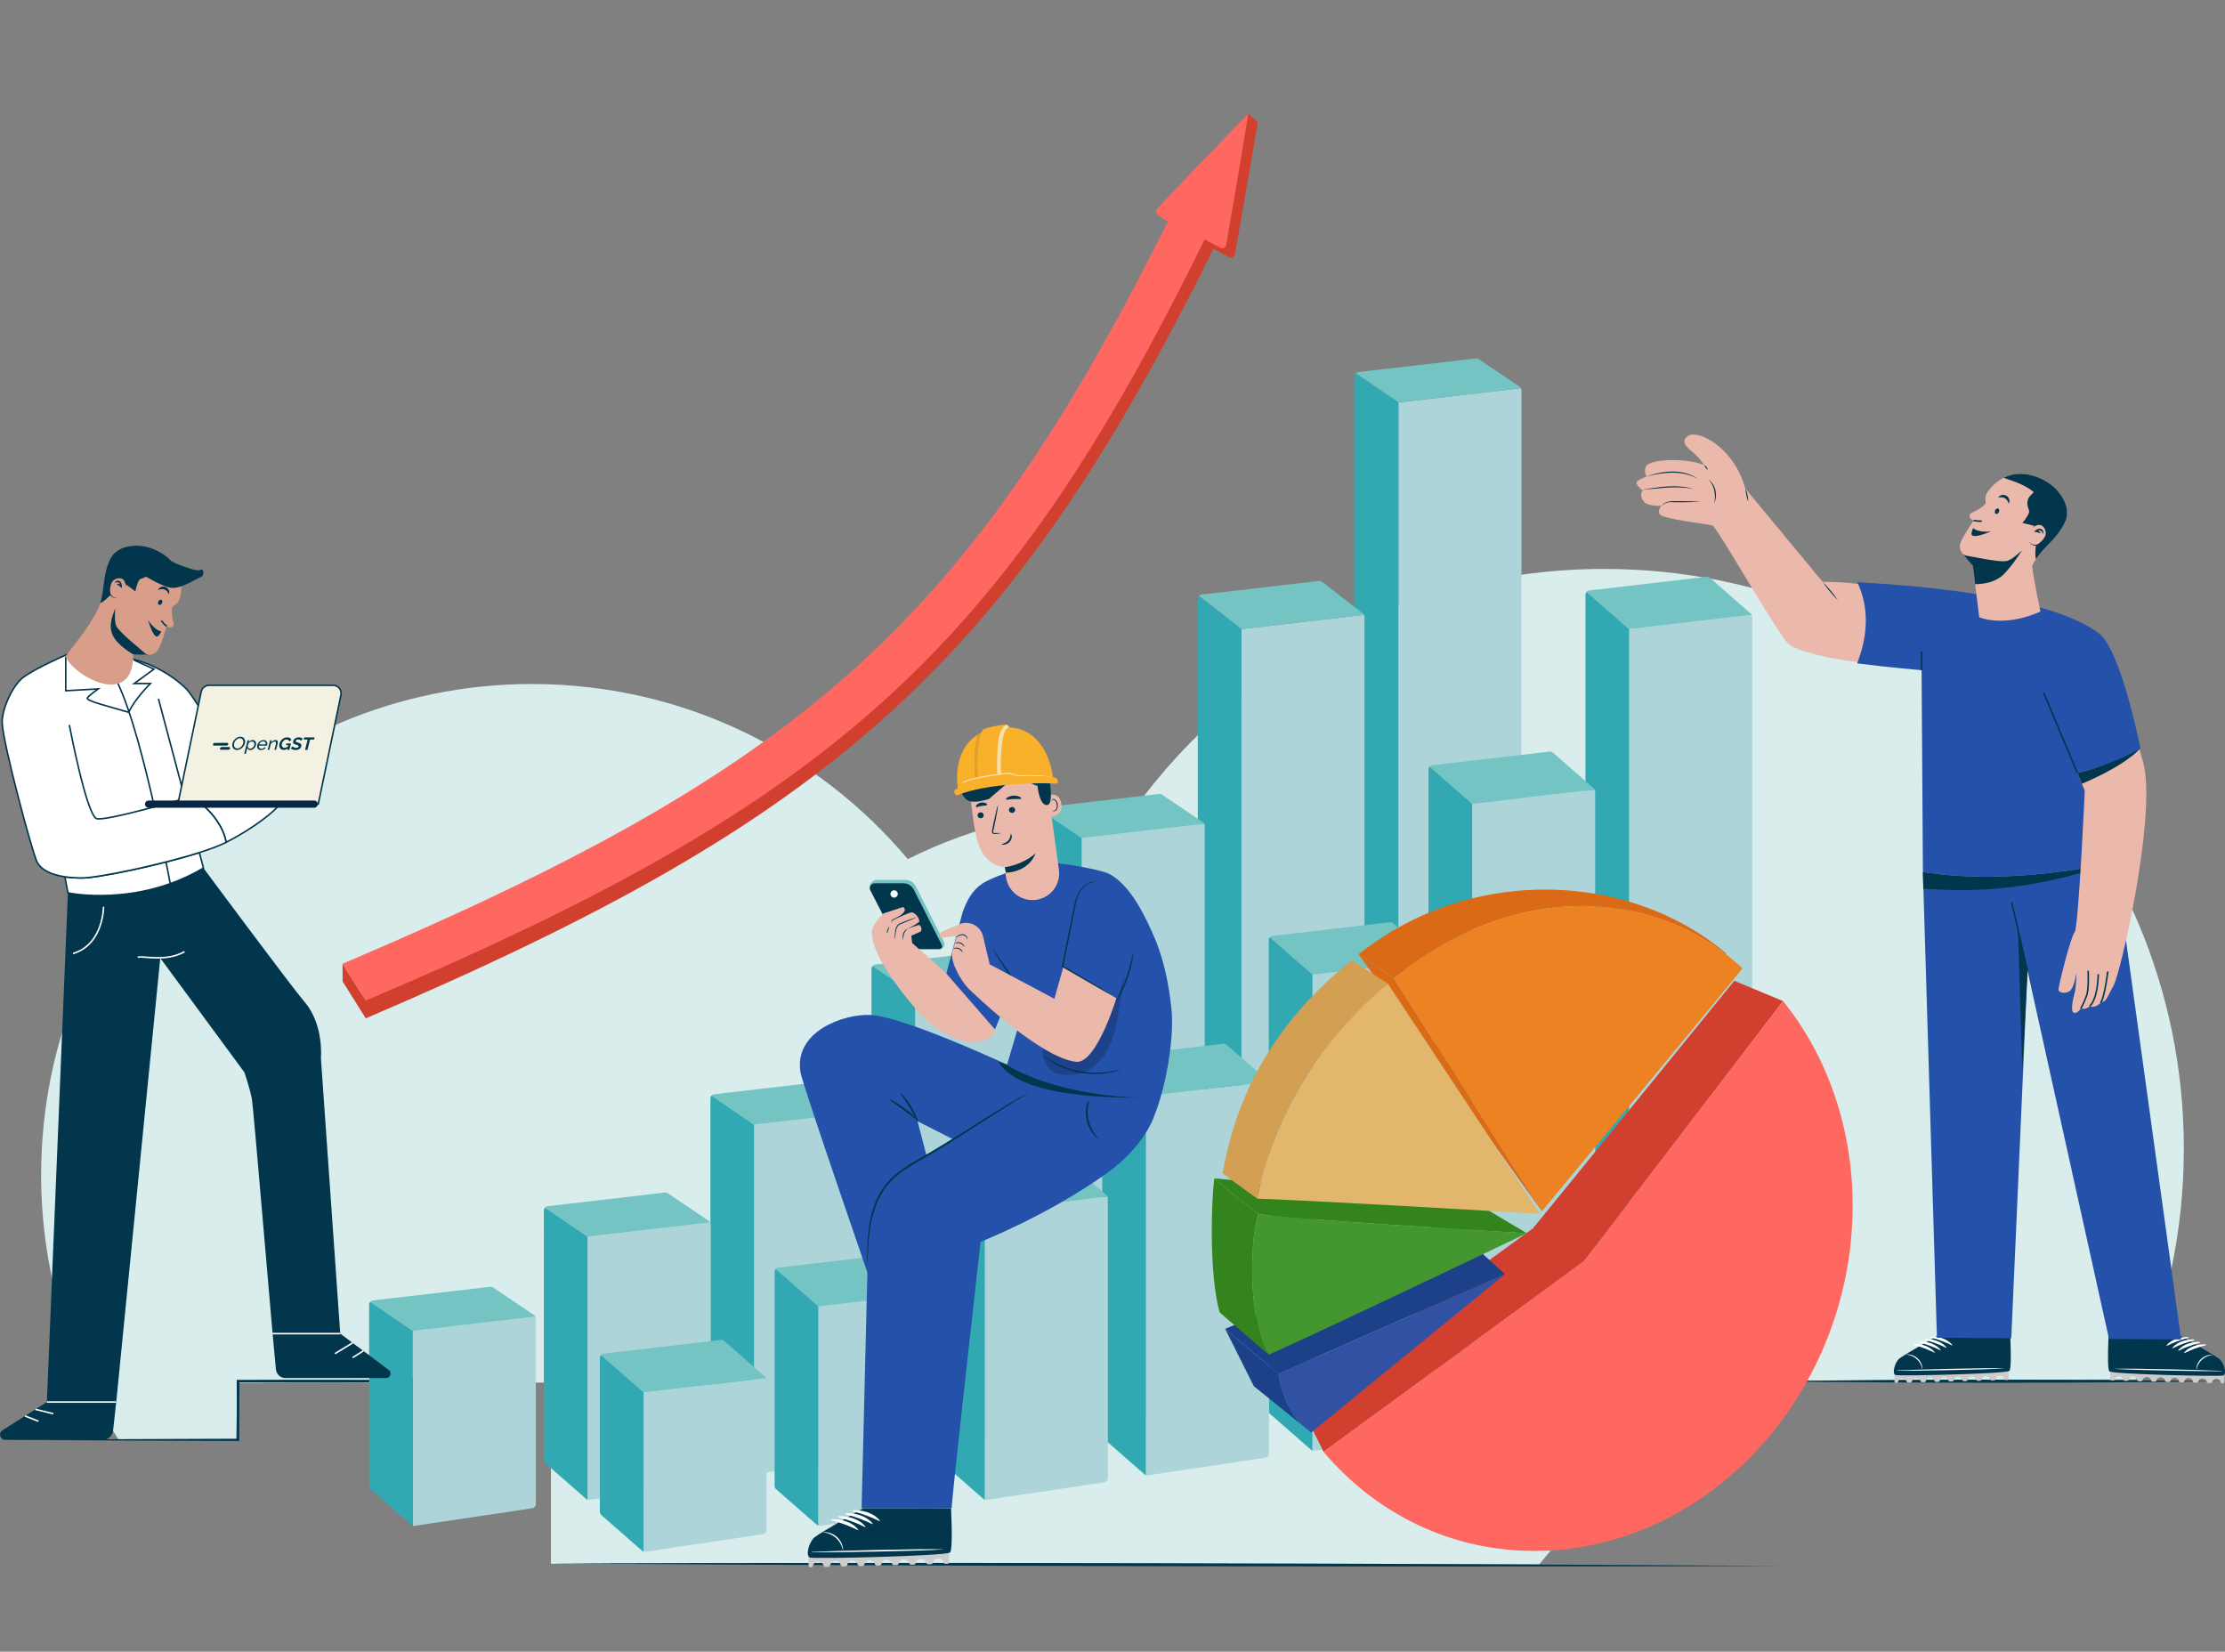 <svg xmlns="http://www.w3.org/2000/svg" xmlns:xlink="http://www.w3.org/1999/xlink" x="0px" y="0px" viewBox="0 0 1455 1080" style="enable-background:new 0 0 1455 1080;" xml:space="preserve"><rect x="0" y="0" width="1455" height="1080" fill="#808080" stroke="none"/><style type="text/css">	.st0{fill:#D8EDEC;}	.st1{fill:#01364D;}	.st2{fill:#ADD4D8;}	.st3{fill:#74C4C3;}	.st4{fill:#32A9B2;}	.st5{fill:#D13F2F;}	.st6{fill:#FF6861;}	.st7{fill:#1D4189;}	.st8{fill:#3152A3;}	.st9{fill:#44972F;}	.st10{fill:#33841C;}	.st11{fill:#DB6A16;}	.st12{fill:#ED8223;}	.st13{fill:#E2B76D;}	.st14{fill:#D39F53;}	.st15{fill:#FFFFFF;}	.st16{opacity:0.2;}	.st17{fill:#2452AB;}	.st18{fill:none;stroke:#01364D;stroke-miterlimit:10;}	.st19{fill:#EBB8AC;}	.st20{fill:none;stroke:#FFFFFF;stroke-miterlimit:10;}	.st21{fill:#FFFFFF;stroke:#01364D;stroke-miterlimit:10;}	.st22{fill:#D89E89;}	.st23{fill:#F3F2E2;stroke:#01364D;stroke-miterlimit:10;}	.st24{fill:#092645;}	.st25{fill:#FAFAFA;}	.st26{fill:#FF4F5B;}	.st27{display:none;fill:#01364D;}	.st28{fill:#F9B12B;}	.st29{opacity:0.1;}	.st30{opacity:0.7;fill:#F5F4E4;}	.st31{display:none;}	.st32{display:inline;}	.st33{fill:#E44548;}	.st34{fill:#FD737E;}	.st35{fill:#9CE1EC;}	.st36{fill:#3786CD;}	.st37{fill:#F8D45F;}	.st38{fill:#FAC354;}	.st39{fill:#F7AF2B;}	.st40{fill:#C4E3E2;}	.st41{fill:#E4E9EA;}	.st42{fill:#F3F2E2;}</style><g id="fond">	<g>		<g id="BG">			<path class="st0" d="M1396.88,901.96c20.08-46.23,31.21-97.24,31.21-150.85c0-209.38-169.73-379.11-379.11-379.11    c-126.1,0-237.82,61.57-306.75,156.29c-1.89-0.03-3.78-0.07-5.69-0.07c-51.35,0-99.87,12.08-142.91,33.51    c-58.88-69.99-147.1-114.48-245.73-114.48c-177.29,0-321,143.72-321,321c0,63.7,18.57,123.07,50.57,172.99l76.93,0.19l0.9-36.99    l204.98-0.41v118.54l646.28,0.28L1106,903L1396.88,901.96z"></path>		</g>		<g id="piso_00000101791960848447663410000001325573878316405642_">			<g>				<path class="st1" d="M354.44,1022.27c259.48-0.76,550.55-0.17,810.03,1.68C904.99,1024.72,613.92,1024.11,354.44,1022.27     L354.44,1022.27z"></path>			</g>			<g>				<path class="st1" d="M0,941.47c38.85-0.29,116.85-0.66,155.68-0.75c0,0-0.76,0.75-0.76,0.75l-0.1-38.34l0-0.86     c42.19-0.15,94-0.18,135.96,0.25c13.23,0.04,31.67,0.41,45.03,0.6c-13.51,0.21-31.78,0.53-45.03,0.6     c-41.56,0.42-93.3,0.42-135.1,0.26c0,0,0.86-0.86,0.86-0.86l-0.1,38.34l0,0.76C117.28,942.12,39.15,941.76,0,941.47L0,941.47z"></path>			</g>			<g>				<path class="st1" d="M1156.39,903.13c99.17-1.34,199.43-1.35,298.61,0C1355.83,904.47,1255.57,904.46,1156.39,903.13     L1156.39,903.13z"></path>			</g>		</g>		<g id="columna_x5F_1">			<g>				<path class="st2" d="M994.93,255.09v631.07c0,1.28-0.87,2.39-2.11,2.7c-0.08,0.02-0.17,0.04-0.25,0.04l-76.82,11.47h-0.03     c-0.42,0.06-0.85,0.02-1.24-0.12V263.17l51.87-6.03l28.28-3.28C994.83,254.24,994.93,254.66,994.93,255.09z"></path>				<path class="st3" d="M994.65,253.87l-28.28,3.28l-51.87,6.03l-27.86-19.01c0.44-0.49,1.04-0.83,1.74-0.91h0.01l76.76-8.91     c0.78-0.09,1.56,0.15,2.15,0.67l26.69,18c0.01,0.01,0.02,0.02,0.03,0.03C994.28,253.27,994.5,253.55,994.65,253.87z"></path>				<path class="st4" d="M914.49,263.17v637.09c-0.35-0.11-0.68-0.29-0.96-0.54l-26.66-23.32l-0.03-0.03     c-0.58-0.53-0.92-1.27-0.92-2.06V245.99c0-0.71,0.27-1.35,0.71-1.84L914.49,263.17z"></path>			</g>			<g>				<path class="st2" d="M892.27,403.28v498.06c0,1.28-0.87,2.39-2.11,2.7c-0.08,0.02-0.17,0.04-0.25,0.04l-76.82,11.47h-0.03     c-0.42,0.06-0.85,0.02-1.24-0.12V411.36l51.87-6.03l28.28-3.28C892.17,402.43,892.27,402.85,892.27,403.28z"></path>				<path class="st3" d="M891.99,402.05l-28.28,3.28l-51.87,6.03l-27.86-21.69c0.44-0.49,1.04-0.83,1.74-0.91h0.01l76.76-8.91     c0.78-0.09,1.56,0.15,2.15,0.67l26.69,20.67c0.01,0.01,0.02,0.02,0.03,0.03C891.62,401.46,891.84,401.74,891.99,402.05z"></path>				<path class="st4" d="M811.83,411.36v504.08c-0.35-0.11-0.68-0.29-0.96-0.54l-26.66-23.32l-0.03-0.03     c-0.58-0.53-0.92-1.27-0.92-2.06V391.5c0-0.71,0.27-1.35,0.71-1.84L811.83,411.36z"></path>			</g>			<g>				<path class="st2" d="M787.83,539.87v377.54c0,1.28-0.87,2.39-2.11,2.7c-0.08,0.02-0.17,0.04-0.25,0.04l-76.82,11.47h-0.03     c-0.42,0.06-0.85,0.02-1.24-0.12V547.95l51.87-6.03l28.28-3.28C787.73,539.02,787.83,539.44,787.83,539.87z"></path>				<path class="st3" d="M787.54,538.65l-28.28,3.28l-51.87,6.03l-27.86-19.01c0.44-0.49,1.04-0.83,1.74-0.91h0.01l76.76-8.91     c0.78-0.09,1.56,0.15,2.15,0.67l26.69,18c0.01,0.01,0.02,0.02,0.03,0.03C787.18,538.05,787.39,538.33,787.54,538.65z"></path>				<path class="st4" d="M707.39,547.95V931.5c-0.35-0.11-0.68-0.29-0.96-0.54l-26.66-23.32l-0.03-0.03     c-0.58-0.53-0.92-1.27-0.92-2.06V530.77c0-0.71,0.27-1.35,0.71-1.84L707.39,547.95z"></path>			</g>			<g>				<path class="st2" d="M678.92,642.52v290.96c0,1.28-0.87,2.39-2.11,2.7c-0.08,0.02-0.17,0.04-0.25,0.04l-76.82,11.47h-0.03     c-0.42,0.06-0.85,0.02-1.24-0.12V650.6l51.87-6.03l28.28-3.28C678.82,641.67,678.92,642.09,678.92,642.52z"></path>				<path class="st3" d="M678.63,641.3l-28.28,3.28l-51.87,6.03l-27.86-19.01c0.44-0.49,1.04-0.83,1.74-0.91h0.01l76.76-8.91     c0.78-0.09,1.56,0.15,2.15,0.67l26.69,18c0.01,0.01,0.02,0.02,0.03,0.03C678.27,640.7,678.48,640.98,678.63,641.3z"></path>				<path class="st4" d="M598.48,650.6v296.97c-0.35-0.11-0.68-0.29-0.96-0.54l-26.66-23.32l-0.03-0.03     c-0.58-0.53-0.92-1.27-0.92-2.06v-288.2c0-0.71,0.27-1.35,0.71-1.84L598.48,650.6z"></path>			</g>			<g>				<path class="st2" d="M573.58,727.33v222.22c0,1.28-0.87,2.39-2.11,2.7c-0.08,0.02-0.17,0.04-0.25,0.04l-76.82,11.47h-0.03     c-0.42,0.06-0.85,0.02-1.24-0.12V735.41l51.87-6.03l28.28-3.28C573.48,726.48,573.58,726.9,573.58,727.33z"></path>				<path class="st3" d="M573.29,726.1l-28.28,3.28l-51.87,6.03l-27.86-19.01c0.44-0.49,1.04-0.83,1.74-0.91h0.01l76.76-8.91     c0.78-0.09,1.56,0.15,2.15,0.67l26.69,18c0.01,0.01,0.02,0.02,0.03,0.03C572.93,725.51,573.14,725.79,573.29,726.1z"></path>				<path class="st4" d="M493.14,735.41v228.24c-0.35-0.11-0.68-0.29-0.96-0.54l-26.66-23.32l-0.03-0.03     c-0.58-0.53-0.92-1.27-0.92-2.06V718.23c0-0.71,0.27-1.35,0.71-1.84L493.14,735.41z"></path>			</g>			<g>				<path class="st2" d="M464.67,800.53v165.98c0,1.28-0.87,2.39-2.11,2.7c-0.08,0.02-0.17,0.04-0.25,0.04l-76.82,11.47h-0.03     c-0.42,0.06-0.85,0.02-1.24-0.12v-172l51.87-6.03l28.28-3.28C464.57,799.68,464.67,800.1,464.67,800.53z"></path>				<path class="st3" d="M464.39,799.3l-28.28,3.28l-51.87,6.03l-27.86-19.01c0.44-0.49,1.04-0.83,1.74-0.91h0.01l76.76-8.91     c0.78-0.09,1.56,0.15,2.15,0.67l26.69,18c0.01,0.01,0.02,0.02,0.03,0.03C464.02,798.71,464.23,798.99,464.39,799.3z"></path>				<path class="st4" d="M384.23,808.61v172c-0.35-0.11-0.68-0.29-0.96-0.54l-26.66-23.32l-0.03-0.03     c-0.58-0.53-0.92-1.27-0.92-2.06V791.43c0-0.71,0.27-1.35,0.71-1.84L384.23,808.61z"></path>			</g>			<g>				<path class="st2" d="M350.41,862.12v121.34c0,1.28-0.87,2.39-2.11,2.7c-0.08,0.02-0.17,0.04-0.25,0.04l-76.82,11.47h-0.03     c-0.42,0.06-0.85,0.02-1.24-0.12V870.2l51.87-6.03l28.28-3.28C350.31,861.28,350.41,861.7,350.41,862.12z"></path>				<path class="st3" d="M350.12,860.9l-28.28,3.28l-51.87,6.03l-27.86-19.01c0.44-0.49,1.04-0.83,1.74-0.91h0.01l76.76-8.91     c0.78-0.09,1.56,0.15,2.15,0.67l26.69,18c0.01,0.01,0.02,0.02,0.03,0.03C349.75,860.3,349.97,860.59,350.12,860.9z"></path>				<path class="st4" d="M269.96,870.2v127.36c-0.35-0.11-0.68-0.29-0.96-0.54l-26.66-23.32l-0.03-0.03     c-0.58-0.53-0.92-1.27-0.92-2.06V853.03c0-0.71,0.27-1.35,0.71-1.84L269.96,870.2z"></path>			</g>		</g>		<g>			<g>				<path class="st2" d="M1145.8,403.28v499.85c0,1.28-0.87,2.39-2.11,2.7c-0.08,0.02-0.17,0.04-0.25,0.04l-76.82,11.47h-0.03     c-0.42,0.06-0.85,0.02-1.24-0.12V411.36l51.87-6.03l28.28-3.28C1145.7,402.43,1145.8,402.85,1145.8,403.28z"></path>				<path class="st3" d="M1145.51,402.05l-28.28,3.28l-51.87,6.03l-27.86-24.37c0.44-0.49,1.04-0.83,1.74-0.91h0.01l76.76-8.91     c0.78-0.09,1.56,0.15,2.15,0.67l26.69,23.35c0.01,0.01,0.02,0.02,0.03,0.03C1145.15,401.46,1145.36,401.74,1145.51,402.05z"></path>				<path class="st4" d="M1065.36,411.36v505.86c-0.35-0.11-0.68-0.29-0.96-0.54l-26.66-23.32l-0.03-0.03     c-0.58-0.53-0.92-1.27-0.92-2.06V388.82c0-0.71,0.27-1.35,0.71-1.84L1065.36,411.36z"></path>			</g>			<g>				<path class="st2" d="M1043.14,517.54V918.3c0,1.28-0.87,2.39-2.11,2.7c-0.08,0.02-0.17,0.04-0.25,0.04l-76.82,11.47h-0.03     c-0.42,0.06-0.85,0.02-1.24-0.12V525.62l51.87-6.03l28.28-3.28C1043.04,516.69,1043.14,517.11,1043.14,517.54z"></path>				<path class="st3" d="M1042.85,516.32l-28.28,3.28l-51.87,6.03l-27.86-24.37c0.44-0.49,1.04-0.83,1.74-0.91h0.01l76.76-8.91     c0.78-0.09,1.56,0.15,2.15,0.67l26.69,23.35c0.01,0.01,0.02,0.02,0.03,0.03C1042.49,515.72,1042.7,516.01,1042.85,516.32z"></path>				<path class="st4" d="M962.7,525.62V932.4c-0.35-0.11-0.68-0.29-0.96-0.54l-26.66-23.32l-0.03-0.03     c-0.58-0.53-0.92-1.27-0.92-2.06V503.09c0-0.71,0.27-1.35,0.71-1.84L962.7,525.62z"></path>			</g>			<g>				<path class="st2" d="M938.69,629.14v305.23c0,1.28-0.87,2.39-2.11,2.7c-0.08,0.02-0.17,0.04-0.25,0.04l-76.82,11.47h-0.03     c-0.42,0.06-0.85,0.02-1.24-0.12V637.22l51.87-6.03l28.28-3.28C938.59,628.29,938.69,628.71,938.69,629.14z"></path>				<path class="st3" d="M938.41,627.92l-28.28,3.28l-51.87,6.03l-27.86-24.37c0.44-0.49,1.04-0.83,1.74-0.91h0.01l76.76-8.91     c0.78-0.09,1.56,0.15,2.15,0.67l26.69,23.35c0.01,0.01,0.02,0.02,0.03,0.03C938.04,627.32,938.26,627.6,938.41,627.92z"></path>				<path class="st4" d="M858.25,637.22v311.25c-0.35-0.11-0.68-0.29-0.96-0.54l-26.66-23.32l-0.03-0.03     c-0.58-0.53-0.92-1.27-0.92-2.06V614.69c0-0.71,0.27-1.35,0.71-1.84L858.25,637.22z"></path>			</g>			<g>				<path class="st2" d="M829.78,708.58v241.86c0,1.28-0.87,2.39-2.11,2.7c-0.08,0.02-0.17,0.04-0.25,0.04l-76.82,11.47h-0.03     c-0.42,0.06-0.85,0.02-1.24-0.12V716.66l51.87-6.03l28.28-3.28C829.69,707.73,829.78,708.15,829.78,708.58z"></path>				<path class="st3" d="M829.5,707.36l-28.28,3.28l-51.87,6.03l-27.86-24.37c0.44-0.49,1.04-0.83,1.74-0.91h0.01l76.76-8.91     c0.78-0.09,1.56,0.15,2.15,0.67l26.69,23.35c0.01,0.01,0.02,0.02,0.03,0.03C829.13,706.76,829.35,707.04,829.5,707.36z"></path>				<path class="st4" d="M749.34,716.66v247.88c-0.35-0.11-0.68-0.29-0.96-0.54l-26.66-23.32l-0.03-0.03     c-0.58-0.53-0.92-1.27-0.92-2.06V694.13c0-0.71,0.27-1.35,0.71-1.84L749.34,716.66z"></path>			</g>			<g>				<path class="st2" d="M724.45,783.57v182.94c0,1.28-0.87,2.39-2.11,2.7c-0.08,0.02-0.17,0.04-0.25,0.04l-76.82,11.47h-0.03     c-0.42,0.06-0.85,0.02-1.24-0.12V791.65l51.87-6.03l28.28-3.28C724.35,782.72,724.45,783.14,724.45,783.57z"></path>				<path class="st3" d="M724.16,782.34l-28.28,3.28L644,791.65l-27.86-24.37c0.44-0.49,1.04-0.83,1.74-0.91h0.01l76.76-8.91     c0.78-0.09,1.56,0.15,2.15,0.67l26.69,23.35c0.01,0.01,0.02,0.02,0.03,0.03C723.79,781.75,724.01,782.03,724.16,782.34z"></path>				<path class="st4" d="M644,791.65V980.6c-0.35-0.11-0.68-0.29-0.96-0.54l-26.66-23.32l-0.03-0.03c-0.58-0.53-0.92-1.27-0.92-2.06     V769.11c0-0.71,0.27-1.35,0.71-1.84L644,791.65z"></path>			</g>			<g>				<path class="st2" d="M615.54,846.05v137.41c0,1.28-0.87,2.39-2.11,2.7c-0.08,0.02-0.17,0.04-0.25,0.04l-76.82,11.47h-0.03     c-0.42,0.06-0.85,0.02-1.24-0.12V854.13l51.87-6.03l28.28-3.28C615.44,845.21,615.54,845.63,615.54,846.05z"></path>				<path class="st3" d="M615.25,844.83l-28.28,3.28l-51.87,6.03l-27.86-24.37c0.44-0.49,1.04-0.83,1.74-0.91h0.01l76.76-8.91     c0.78-0.09,1.56,0.15,2.15,0.67l26.69,23.35c0.01,0.01,0.02,0.02,0.03,0.03C614.88,844.23,615.1,844.52,615.25,844.83z"></path>				<path class="st4" d="M535.1,854.13v143.43c-0.35-0.11-0.68-0.29-0.96-0.54l-26.66-23.32l-0.03-0.03     c-0.58-0.53-0.92-1.27-0.92-2.06V831.6c0-0.71,0.27-1.35,0.71-1.84L535.1,854.13z"></path>			</g>			<g>				<path class="st2" d="M501.27,902.29v98.13c0,1.28-0.87,2.39-2.11,2.7c-0.08,0.02-0.17,0.04-0.25,0.04l-76.82,11.47h-0.03     c-0.42,0.06-0.85,0.02-1.24-0.12V910.37l51.87-6.03l28.28-3.28C501.17,901.45,501.27,901.87,501.27,902.29z"></path>				<path class="st3" d="M500.99,901.07l-28.28,3.28l-51.87,6.03L392.97,886c0.44-0.49,1.04-0.83,1.74-0.91h0.01l76.76-8.91     c0.78-0.09,1.56,0.15,2.15,0.67l26.69,23.35c0.01,0.01,0.02,0.02,0.03,0.03C500.62,900.47,500.83,900.76,500.99,901.07z"></path>				<path class="st4" d="M420.83,910.37v104.15c-0.35-0.11-0.68-0.29-0.96-0.54l-26.66-23.32l-0.03-0.03     c-0.58-0.53-0.92-1.27-0.92-2.06V887.84c0-0.71,0.27-1.35,0.71-1.84L420.83,910.37z"></path>			</g>		</g>		<g id="flecha">			<path class="st5" d="M816.34,74.4c0,0-3.63,3.7-9.26,9.48l-2.15,14.24c-13.24,13.64-31.01,32.09-42.64,44.65    c-0.27,0.29-0.46,0.62-0.56,0.98c0.77,0.52,1.43,0.92,1.94,1.17c-0.29,0.59-0.59,1.19-0.89,1.78c2.69,1.99,5.13,3.73,6.51,4.42    c-131.49,262.41-238.41,356.63-533.47,485.5l2.7,11.38h-2.99l3.64,6.25L224,630.15l0.04,11.57l7.86,12.53l7.28,11.61    c304.86-130.16,419.68-230.64,554.28-503.18c2.86,1.42,6.28,3.4,10.28,5.5c1.54,0.82,3.45-0.11,3.77-1.84    c4.03-22.08,15.02-86.28,15.02-86.28L816.34,74.4z"></path>			<path class="st6" d="M816.34,74.4c0,0-8.36,51-14.56,85.84c-0.31,1.72-2.2,2.63-3.75,1.81c-3.99-2.11-7.41-4.1-10.26-5.53    c-132.74,270.75-245.76,369.49-548.6,497.72L224,630.15C523.02,503.18,631.38,409.87,762.78,146.7c0.3-0.59,0.6-1.19,0.89-1.78    c-0.51-0.25-1.17-0.65-1.94-1.17c-1.32-0.87-2.96-2.07-4.7-3.37c-1.23-0.91-1.4-2.69-0.37-3.81    c14.16-15.32,37.53-39.45,50.41-52.7C812.71,78.11,816.34,74.4,816.34,74.4z"></path>		</g>		<g id="pie">			<g>				<path class="st5" d="M1166.03,654.57l-16.79,21.93L1035.7,824.8L865.52,949.34c-4.89-10.68-11.69-21.97-16.75-34.24     l153.71-111.94l131.65-161.83L1166.03,654.57z"></path>				<path class="st6" d="M1211.49,790.6c-1.14,118.1-90.38,218.08-199.33,223.31c-28.93,1.39-56.35-4.04-80.99-15     c-25.25-11.2-47.58-28.2-65.65-49.58L1035.7,824.8l113.53-148.29l16.79-21.93C1194.86,690.46,1212,737.88,1211.49,790.6z"></path>			</g>			<g>				<polygon class="st7" points="984.15,833.15 835.96,898.32 801.15,868.86 954.69,806.37     "></polygon>				<path class="st7" d="M851.02,931.54l-31.12-25.19l-16.48-32.95l-2.27-4.54l34.82,29.46     C839.1,916.09,845.91,926.21,851.02,931.54z"></path>				<path class="st8" d="M984.15,833.15L857.39,936.7l-0.02-0.01l-6.36-5.15c-5.11-5.34-11.92-15.45-15.05-33.23L984.15,833.15z"></path>			</g>			<g>				<path class="st9" d="M998.44,806.37c0,0-64.29,30.74-117.15,55.56c-20.31,9.53-38.93,18.19-51.57,23.89     c-11.55-17.33-13.19-62.86-8.28-86.69c0.39-1.96,0.84-3.76,1.33-5.39C839.9,797.18,998.44,806.37,998.44,806.37z"></path>				<path class="st10" d="M998.44,806.37c0,0-158.53-9.19-175.67-12.63c0,0-17.81-13.62-28.64-23.25l171.28,16.25L998.44,806.37z"></path>				<path class="st10" d="M829.72,885.82c0,0-18.75-16.07-32.14-27.67c-7.14-25-5.36-74.99-3.45-87.66     c10.83,9.63,28.64,23.25,28.64,23.25c-0.49,1.63-0.94,3.44-1.33,5.39C816.53,822.96,818.16,868.49,829.72,885.82z"></path>			</g>			<g>				<path class="st11" d="M1128.77,623.37c-0.11,0.13-0.22,0.28-0.34,0.42c-53.98-41.64-130.22-41.93-194.73-0.18     c-2.54,1.63-5.07,3.34-7.57,5.12c-5.12,3.63-9.99,7.33-14.62,11.07l-23.14-15.89c2.95-2.27,6.03-4.53,9.19-6.78     c8.43-5.97,17.25-11.18,26.35-15.62C991.03,568.68,1073.74,576.99,1128.77,623.37z"></path>				<path class="st12" d="M1139.48,633.19c-22.32,27.67-131.23,158.9-131.23,158.9l-14.09-22.17L911.5,639.79     c4.63-3.74,9.5-7.44,14.62-11.07c2.5-1.78,5.03-3.48,7.57-5.12c64.52-41.75,140.75-41.47,194.73,0.18     C1132.22,626.71,1135.92,629.85,1139.48,633.19z"></path>				<polygon class="st11" points="1008.25,792.09 888.37,623.9 911.5,639.79 994.17,769.91     "></polygon>			</g>			<g>				<path class="st13" d="M1007.11,793.74c0,0-135.86-8.21-185-9.99c4.58-23.44,20.73-86.2,85.47-140.5l85.05,128.58L1007.11,793.74     z"></path>				<path class="st14" d="M907.57,643.25c-64.73,54.3-80.89,117.06-85.47,140.5l-22.63-16.55c1.53-7.85,3.76-19.57,8.45-33.7     c9.69-29.21,29.9-68.75,76.21-105.72L907.57,643.25z"></path>			</g>		</g>		<g id="agent_x5F_1">			<g>				<g id="zapato_x5F_2_00000166673972072259013340000007714491296862590910_">					<g>						<g>							<path class="st15" d="M1238.76,898.11l0.14,5.19c0.01,0.54,0.46,0.96,1.01,0.95l0.31-0.01c0.47-0.01,0.83-0.35,0.94-0.8        c0.31-1.25,1.43-2.19,2.79-2.23c1.36-0.04,2.53,0.85,2.91,2.08c0.14,0.44,0.52,0.76,0.98,0.75l1.49-0.04        c0.47-0.01,0.83-0.35,0.94-0.8c0.31-1.25,1.43-2.19,2.79-2.23c1.36-0.04,2.52,0.85,2.9,2.08c0.14,0.44,0.52,0.76,0.98,0.75        l1.49-0.04c0.47-0.01,0.83-0.35,0.94-0.8c0.31-1.25,1.43-2.19,2.79-2.23c1.36-0.04,2.53,0.85,2.91,2.08        c0.14,0.44,0.52,0.76,0.98,0.75l1.49-0.04c0.47-0.01,0.83-0.35,0.94-0.8c0.31-1.25,1.43-2.19,2.79-2.23        c1.36-0.04,2.52,0.85,2.9,2.08c0.14,0.44,0.52,0.76,0.98,0.75l1.49-0.04c0.47-0.01,0.83-0.35,0.94-0.8        c0.31-1.25,1.43-2.19,2.79-2.23c1.36-0.04,2.53,0.85,2.91,2.08c0.14,0.44,0.52,0.76,0.98,0.75l1.49-0.04        c0.47-0.01,0.83-0.35,0.94-0.8c0.31-1.25,1.43-2.19,2.79-2.23c1.35-0.04,2.52,0.85,2.9,2.08c0.14,0.44,0.52,0.76,0.98,0.75        l1.49-0.04c0.47-0.01,0.83-0.35,0.94-0.8c0.31-1.25,1.43-2.19,2.79-2.23c1.36-0.04,2.53,0.85,2.91,2.08        c0.14,0.44,0.52,0.76,0.98,0.75l1.49-0.04c0.47-0.01,0.83-0.35,0.94-0.8c0.31-1.25,1.43-2.19,2.79-2.23        c1.36-0.04,2.52,0.85,2.9,2.08c0.14,0.44,0.52,0.76,0.98,0.75l1.06-0.03c0.54-0.01,0.97-0.46,0.95-1l-0.14-5.19        c-0.01-0.54-0.46-0.96-1.01-0.95l-72.71,1.93C1239.17,897.12,1238.75,897.57,1238.76,898.11z"></path>						</g>						<g class="st16">							<path d="M1238.76,898.11l0.14,5.19c0.01,0.54,0.46,0.96,1.01,0.95l0.31-0.01c0.47-0.01,0.83-0.35,0.94-0.8        c0.31-1.25,1.43-2.19,2.79-2.23c1.36-0.04,2.53,0.85,2.91,2.08c0.14,0.44,0.52,0.76,0.98,0.75l1.49-0.04        c0.47-0.01,0.83-0.35,0.94-0.8c0.31-1.25,1.43-2.19,2.79-2.23c1.36-0.04,2.52,0.85,2.9,2.08c0.14,0.44,0.52,0.76,0.98,0.75        l1.49-0.04c0.47-0.01,0.83-0.35,0.94-0.8c0.31-1.25,1.43-2.19,2.79-2.23c1.36-0.04,2.53,0.85,2.91,2.08        c0.14,0.44,0.52,0.76,0.98,0.75l1.49-0.04c0.47-0.01,0.83-0.35,0.94-0.8c0.31-1.25,1.43-2.19,2.79-2.23        c1.36-0.04,2.52,0.85,2.9,2.08c0.14,0.44,0.52,0.76,0.98,0.75l1.49-0.04c0.47-0.01,0.83-0.35,0.94-0.8        c0.31-1.25,1.43-2.19,2.79-2.23c1.36-0.04,2.53,0.85,2.91,2.08c0.14,0.44,0.52,0.76,0.98,0.75l1.49-0.04        c0.47-0.01,0.83-0.35,0.94-0.8c0.31-1.25,1.43-2.19,2.79-2.23c1.35-0.04,2.52,0.85,2.9,2.08c0.14,0.44,0.52,0.76,0.98,0.75        l1.49-0.04c0.47-0.01,0.83-0.35,0.94-0.8c0.31-1.25,1.43-2.19,2.79-2.23c1.36-0.04,2.53,0.85,2.91,2.08        c0.14,0.44,0.52,0.76,0.98,0.75l1.49-0.04c0.47-0.01,0.83-0.35,0.94-0.8c0.31-1.25,1.43-2.19,2.79-2.23        c1.36-0.04,2.52,0.85,2.9,2.08c0.14,0.44,0.52,0.76,0.98,0.75l1.06-0.03c0.54-0.01,0.97-0.46,0.95-1l-0.14-5.19        c-0.01-0.54-0.46-0.96-1.01-0.95l-72.71,1.93C1239.17,897.12,1238.75,897.57,1238.76,898.11z"></path>						</g>					</g>					<g>						<path class="st1" d="M1314.56,872.89c0.62,13.71,0.49,22.81-0.58,23.52c-2.85,1.85-71.75,3.49-74.37,2.68       c-2.62-0.82-0.49-8.35,2.36-10.72c2.85-2.37,25.86-15.48,25.86-15.48H1314.56z"></path>					</g>					<g>						<path class="st15" d="M1240.61,896.08c12.49-0.58,57.32-1.75,69.71-1.37c0.1,0,0.1,0.07,0,0.07       c-12.36,0.86-57.2,1.6-69.71,1.51C1240.36,896.29,1240.34,896.1,1240.61,896.08z"></path>						<path class="st15" d="M1246.7,885.58c2.81-0.13,5.55,0.92,7.55,2.89c1.79,1.75,2.84,4.11,2.94,6.61c0,0.07-0.15,0.07-0.16,0       c-0.98-5.06-5.19-8.87-10.32-9.34c-0.05-0.01-0.07-0.06-0.06-0.11C1246.66,885.61,1246.68,885.59,1246.7,885.58z"></path>						<path class="st15" d="M1262.66,873.95c4.99-0.17,10.83,1.47,14.03,5.48c0.12,0.16-0.1,0.33-0.24,0.26       c-4.43-2.19-9.07-3.91-13.86-5.12c-0.17-0.05-0.27-0.22-0.22-0.39C1262.4,874.05,1262.52,873.96,1262.66,873.95z"></path>						<path class="st15" d="M1258.83,875.54c4.99-0.17,10.83,1.46,14.04,5.48c0.12,0.16-0.11,0.33-0.26,0.26       c-4.42-2.2-9.07-3.91-13.86-5.12c-0.17-0.05-0.27-0.22-0.22-0.39C1258.57,875.64,1258.69,875.55,1258.83,875.54z"></path>						<path class="st15" d="M1255,877.13c5.01-0.17,10.85,1.46,14.04,5.48c0.12,0.16-0.1,0.33-0.26,0.26       c-4.42-2.2-9.07-3.92-13.86-5.12c-0.17-0.05-0.27-0.22-0.22-0.39C1254.74,877.23,1254.86,877.14,1255,877.13z"></path>						<path class="st15" d="M1251.18,878.72c4.99-0.18,10.83,1.46,14.03,5.48c0.12,0.15-0.1,0.33-0.24,0.26       c-4.42-2.2-9.07-3.92-13.86-5.13c-0.17-0.02-0.29-0.17-0.27-0.34C1250.85,878.82,1251.01,878.7,1251.18,878.72z"></path>					</g>				</g>				<g id="zapato_x5F_2_00000109029705517444071200000017976135885383943835_">					<g>						<g>							<path class="st15" d="M1454.66,898.41l-0.14,5.19c-0.01,0.54-0.46,0.96-1.01,0.95l-0.31-0.01c-0.47-0.01-0.83-0.35-0.94-0.8        c-0.31-1.25-1.43-2.19-2.79-2.23c-1.36-0.04-2.53,0.85-2.91,2.08c-0.14,0.44-0.52,0.76-0.98,0.75l-1.49-0.04        c-0.47-0.01-0.83-0.35-0.94-0.8c-0.31-1.25-1.43-2.19-2.79-2.23c-1.36-0.04-2.52,0.85-2.9,2.08        c-0.14,0.44-0.52,0.76-0.98,0.75l-1.49-0.04c-0.47-0.01-0.83-0.35-0.94-0.8c-0.31-1.25-1.43-2.19-2.79-2.23        c-1.36-0.04-2.53,0.85-2.91,2.08c-0.14,0.44-0.52,0.76-0.98,0.75l-1.49-0.04c-0.47-0.01-0.83-0.35-0.94-0.8        c-0.31-1.25-1.43-2.19-2.79-2.23c-1.36-0.04-2.52,0.85-2.9,2.08c-0.14,0.44-0.52,0.77-0.98,0.75l-1.49-0.04        c-0.47-0.01-0.83-0.35-0.94-0.8c-0.31-1.25-1.43-2.19-2.79-2.23c-1.36-0.04-2.53,0.85-2.91,2.08        c-0.14,0.44-0.52,0.76-0.98,0.75l-1.49-0.04c-0.47-0.01-0.83-0.35-0.94-0.8c-0.31-1.25-1.43-2.19-2.79-2.23        c-1.35-0.04-2.52,0.85-2.9,2.08c-0.14,0.44-0.52,0.77-0.98,0.75l-1.49-0.04c-0.47-0.01-0.83-0.35-0.94-0.8        c-0.31-1.25-1.43-2.19-2.79-2.23c-1.36-0.04-2.53,0.85-2.91,2.08c-0.14,0.44-0.52,0.76-0.98,0.75l-1.49-0.04        c-0.47-0.01-0.83-0.35-0.94-0.8c-0.31-1.25-1.43-2.19-2.79-2.23c-1.36-0.04-2.53,0.85-2.9,2.08        c-0.14,0.44-0.52,0.76-0.98,0.75l-1.06-0.03c-0.54-0.01-0.97-0.46-0.95-1l0.14-5.19c0.01-0.54,0.46-0.96,1.01-0.95        l72.71,1.93C1454.25,897.43,1454.68,897.87,1454.66,898.41z"></path>						</g>						<g class="st16">							<path d="M1454.66,898.41l-0.14,5.19c-0.01,0.54-0.46,0.96-1.01,0.95l-0.31-0.01c-0.47-0.01-0.83-0.35-0.94-0.8        c-0.31-1.25-1.43-2.19-2.79-2.23c-1.36-0.04-2.53,0.85-2.91,2.08c-0.14,0.44-0.52,0.76-0.98,0.75l-1.49-0.04        c-0.47-0.01-0.83-0.35-0.94-0.8c-0.31-1.25-1.43-2.19-2.79-2.23c-1.36-0.04-2.52,0.85-2.9,2.08        c-0.14,0.44-0.52,0.76-0.98,0.75l-1.49-0.04c-0.47-0.01-0.83-0.35-0.94-0.8c-0.31-1.25-1.43-2.19-2.79-2.23        c-1.36-0.04-2.53,0.85-2.91,2.08c-0.14,0.44-0.52,0.76-0.98,0.75l-1.49-0.04c-0.47-0.01-0.83-0.35-0.94-0.8        c-0.31-1.25-1.43-2.19-2.79-2.23c-1.36-0.04-2.52,0.85-2.9,2.08c-0.14,0.44-0.52,0.77-0.98,0.75l-1.49-0.04        c-0.47-0.01-0.83-0.35-0.94-0.8c-0.31-1.25-1.43-2.19-2.79-2.23c-1.36-0.04-2.53,0.85-2.91,2.08        c-0.14,0.44-0.52,0.76-0.98,0.75l-1.49-0.04c-0.47-0.01-0.83-0.35-0.94-0.8c-0.31-1.25-1.43-2.19-2.79-2.23        c-1.35-0.04-2.52,0.85-2.9,2.08c-0.14,0.44-0.52,0.77-0.98,0.75l-1.49-0.04c-0.47-0.01-0.83-0.35-0.94-0.8        c-0.31-1.25-1.43-2.19-2.79-2.23c-1.36-0.04-2.53,0.85-2.91,2.08c-0.14,0.44-0.52,0.76-0.98,0.75l-1.49-0.04        c-0.47-0.01-0.83-0.35-0.94-0.8c-0.31-1.25-1.43-2.19-2.79-2.23c-1.36-0.04-2.53,0.85-2.9,2.08        c-0.14,0.44-0.52,0.76-0.98,0.75l-1.06-0.03c-0.54-0.01-0.97-0.46-0.95-1l0.14-5.19c0.01-0.54,0.46-0.96,1.01-0.95        l72.71,1.93C1454.25,897.43,1454.68,897.87,1454.66,898.41z"></path>						</g>					</g>					<g>						<path class="st1" d="M1378.86,873.2c-0.62,13.71-0.49,22.81,0.58,23.52c2.85,1.85,71.75,3.49,74.37,2.68       c2.62-0.82,0.49-8.35-2.36-10.72c-2.85-2.38-25.86-15.48-25.86-15.48H1378.86z"></path>					</g>					<g>						<path class="st15" d="M1452.81,896.39c-12.49-0.58-57.32-1.75-69.71-1.37c-0.1,0-0.1,0.07,0,0.07       c12.36,0.86,57.2,1.6,69.71,1.51C1453.07,896.6,1453.08,896.4,1452.81,896.39z"></path>						<path class="st15" d="M1446.72,885.88c-2.81-0.13-5.55,0.92-7.55,2.89c-1.79,1.75-2.84,4.11-2.94,6.61       c0,0.07,0.15,0.07,0.16,0c0.98-5.06,5.19-8.87,10.32-9.34c0.05-0.01,0.07-0.06,0.06-0.11       C1446.76,885.91,1446.75,885.89,1446.72,885.88z"></path>						<path class="st15" d="M1430.76,874.25c-4.99-0.17-10.83,1.47-14.03,5.48c-0.12,0.16,0.1,0.33,0.24,0.26       c4.43-2.19,9.07-3.91,13.86-5.12c0.17-0.05,0.27-0.22,0.22-0.39C1431.02,874.35,1430.9,874.26,1430.76,874.25z"></path>						<path class="st15" d="M1434.59,875.85c-4.99-0.17-10.83,1.46-14.04,5.48c-0.12,0.16,0.11,0.33,0.26,0.26       c4.42-2.2,9.07-3.91,13.86-5.12c0.17-0.05,0.27-0.22,0.22-0.39C1434.85,875.94,1434.73,875.85,1434.59,875.85z"></path>						<path class="st15" d="M1438.42,877.44c-5.01-0.17-10.85,1.46-14.04,5.48c-0.12,0.16,0.1,0.33,0.26,0.26       c4.42-2.2,9.07-3.92,13.86-5.12c0.17-0.05,0.27-0.22,0.22-0.39C1438.68,877.54,1438.56,877.44,1438.42,877.44z"></path>						<path class="st15" d="M1442.24,879.03c-4.99-0.18-10.83,1.46-14.03,5.48c-0.12,0.15,0.1,0.33,0.24,0.26       c4.42-2.2,9.07-3.92,13.86-5.13c0.17-0.02,0.29-0.17,0.27-0.34S1442.41,879.01,1442.24,879.03z"></path>					</g>				</g>				<path class="st17" d="M1426.31,875.83l-47.14-0.33l-0.08-0.27l-53.22-240.45l-10.63,240.27l-48.61-0.34l-9.19-304.48     c23.1,3.71,65.33,6.31,125.78-6.34L1426.31,875.83z"></path>				<line class="st18" x1="1325.87" y1="634.78" x2="1315.52" y2="590.11"></line>				<polygon class="st1" points="1325.88,634.78 1322.43,699.19 1319.64,608.26     "></polygon>			</g>			<g id="bras_x5F_1">				<path class="st19" d="M1220.29,433.2c-21.22-1.12-46.83-8.05-50.9-12.24c-8.11-8.33-46.5-76.27-49.54-77.31     c-3.04-1.05-32.43-4.17-34.46-7.29c-1.06-1.64-0.46-3.83,1.08-5.57c-4.56-0.05-9.61-0.4-11.48-2.77     c-2.31-2.94-2.29-5.77-0.72-7.26c-1.93-1.48-4.08-3.52-4.08-5.24c0-0.93,2.58-2.52,6.59-3.94c-0.94-1.62-1.54-3.84-0.5-6.47     c1.91-4.9,25.25-6.11,38.28-1c-1.82-2.41-4.42-5.66-6.43-7.41c-3.47-3.03-10.45-7.69-4.04-11.82     c5.96-3.83,29.33,6.62,37.24,34.56l50.49,60.94h0.01c6.34,0.18,20.64,0.33,28.46,2.56     C1225.32,393.85,1228.86,410.87,1220.29,433.2z"></path>				<g>					<g>						<path class="st1" d="M1086.49,330.81c2.84-3.98,8.22-2.98,12.48-3.14c4.43,0.04,8.86,0.07,13.29,0.37       c-4.43,0.3-8.86,0.34-13.29,0.37c0,0-6.64-0.08-6.64-0.08C1090.2,328.31,1088.07,329.26,1086.49,330.81L1086.49,330.81z"></path>					</g>					<g>						<path class="st1" d="M1074.29,320.78c0.98-1.11,2.59-1.21,3.95-1.3c1.39-0.14,2.79-0.37,4.18-0.57       c8.36-1.2,17.08-1.56,25.28,0.79c-8.34-1.52-16.82-1.15-25.21-0.22c-1.4,0.13-2.81,0.29-4.23,0.36       C1076.85,319.83,1075.41,319.8,1074.29,320.78L1074.29,320.78z"></path>					</g>					<g>						<path class="st1" d="M1076.79,311.61c10.69-4.04,24.3-5.33,33.95,1.85C1100.58,307.24,1087.8,308.59,1076.79,311.61       L1076.79,311.61z"></path>					</g>					<g>						<path class="st1" d="M1116.82,307.21c-1.17-0.73-1.92-1.75-2.25-3.08C1115.72,304.84,1116.49,305.9,1116.82,307.21       L1116.82,307.21z"></path>					</g>					<g>						<path class="st1" d="M1143.17,328.04c-0.94-2.82-1.53-5.63-1.83-8.59C1142.63,322.12,1143.25,325.07,1143.17,328.04       L1143.17,328.04z"></path>					</g>					<g>						<path class="st1" d="M1201.94,392.59c-3.75-3.73-7.14-7.82-10.1-12.2C1195.59,384.12,1198.98,388.21,1201.94,392.59       L1201.94,392.59z"></path>					</g>					<g>						<path class="st1" d="M1117.29,313.46c4.14,3.13,5.76,8.93,4.36,13.85c-0.2,0.7-0.47,1.38-0.73,2.05       C1122.29,323.81,1121.19,317.75,1117.29,313.46L1117.29,313.46z"></path>					</g>				</g>			</g>			<g id="torso_00000116939180144905290570000018130418774845621155_">				<path class="st17" d="M1357.8,454.24l25.43,109.65c-60.44,12.65-102.67,10.05-125.78,6.34l-0.86-132.01     c0,0-20.49-1.69-42.15-4.47c9.3-23.62,5.58-41.52,0.12-53.04c49.19,2.62,127.06,10.37,157.84,33.3     c3.71,2.75,7.36,8.91,10.83,17.21C1384.44,461.04,1357.8,454.24,1357.8,454.24z"></path>				<path class="st1" d="M1383.22,563.89c-64.11,21.73-102.07,18.38-125.52,17.26l-0.26-10.92     C1280.55,573.94,1322.78,576.55,1383.22,563.89z"></path>				<line class="st18" x1="1256.58" y1="438.23" x2="1256.58" y2="425.91"></line>			</g>			<g id="bras_x5F_2">				<path class="st19" d="M1382.02,644.69c-4.61,8.07-4.07,9.71-8.33,10.89c-1.83,2.38-5.32,3.4-7.12,2.31     c-1.51,1.44-3.43,2.11-5.89,1.49c-1.13,1.73-2.45,2.93-3.97,2.93c-3.58,0-0.62-10.77,0-13.21c1.1-4.4,1.14-12.93,1.14-12.93     s-1.14,7.43-3.35,10.73c-2.2,3.3-8.34,2.69-8.37,0.15c0-2.58,8.06-34.9,10.57-37.58c2.51-2.69,6.61-92.47,6.61-92.47     l-4.81-11.47c12.66-2.96,27.06-9.16,40.47-16.48c0.86,4.05,2.49,8.58,3.25,12.53C1409.18,537.88,1386.79,636.33,1382.02,644.69z     "></path>				<g>					<path class="st18" d="M1373.68,655.57c0.24-0.31,0.45-0.63,0.63-0.98c2.2-4.4,4.05-19.35,4.05-19.35"></path>					<path class="st18" d="M1365.5,634.78c0,0,0.64,12.11-1.1,16.51c-1,2.52-2.21,5.77-3.73,8.08"></path>					<path class="st18" d="M1372.11,636.98c0,0,0,15.63-5.55,20.91"></path>				</g>				<path class="st1" d="M1399.16,489.89c-12.43,12.54-37.76,22.56-37.76,22.56l-2.91-6.93c12.65-2.97,27.05-9.17,40.47-16.48     C1399.02,489.32,1399.82,486.77,1399.16,489.89z"></path>				<path class="st17" d="M1399.77,489.52c-13.41,7.32-28.62,13.03-41.28,16l-22.12-52.69c0,0,0.73-13.8,46.85-21.61     C1389.53,446.22,1395.28,468.18,1399.77,489.52z"></path>				<line class="st18" x1="1358.49" y1="505.52" x2="1336.37" y2="452.83"></line>			</g>			<g id="head">				<path id="cabeza_00000071556023875074687810000014122631718980670868_" class="st19" d="M1350.65,340.77     c-3.69,8.65-10.86,14.7-14.26,18.47c-1.87,2.07-3.61,4.26-5,6.28v0c-1.14,1.66-2.03,3.21-2.54,4.48     c1.7,12.84,5.47,29.83,5.47,29.83s-21.15,10.57-40.03,3.78l-2.68-21.65l-1.48-11.95c0,0-4.59-5.06-6.35-7.72c0,0,0,0,0,0     c-1.9-1.62-3.02-4.77-1.39-8.33c1.69-3.66,5.68-9.83,8.24-13.68c-0.77-0.23-1.43-0.57-1.82-1.05c-1.51-1.89-1.13-3.28,1.32-4.28     c2.45-1,7.36-4.03,8.12-5.54c0.76-1.51-0.76-4.15,1.13-7.17c1.5-2.39,5.13-6.92,10.89-9.82c1.51-0.76,3.17-1.41,4.97-1.88     c8.68-2.27,19.26,1.13,26.05,6.42C1348.1,322.23,1354.34,332.11,1350.65,340.77z"></path>				<path class="st1" d="M1322.29,359.76c-2.55,4.14-6.4,9.76-11.2,14.96c-5.68,6.16-14.04,7.26-19.48,7.23l-1.48-11.95     c0,0-4.59-5.06-6.35-7.72c0.72,0.62,1.55,1,2.39,1.11c3.02,0.38,21.52,4.53,26.05,3.44     C1315.41,366.07,1319.91,362.06,1322.29,359.76z"></path>				<path class="st18" d="M1290.63,340.28c2.23,0.67,5.36,0.46,5.36,0.46"></path>				<path class="st1" d="M1350.65,340.77c-3.69,8.65-10.86,14.7-14.26,18.47c-1.87,2.07-3.61,4.26-5,6.28     c-1.36-4.64,0.94-15.22,1.6-17.23c0.76-2.27-1.51-4.15-1.51-4.15l-9.06-2.27c0,0,1.13-0.76,3.4-4.53c2.27-3.78,0.38-3.78,0-7.33     c-0.38-3.56,1.13-5.51,4.15-8.15c-1.89-1.89-6.8-4.91-13.22-7.17c-2.14-0.76-4.41-1.55-6.48-2.27c1.51-0.76,3.17-1.41,4.97-1.88     c8.68-2.27,19.26,1.13,26.05,6.42C1348.1,322.23,1354.34,332.11,1350.65,340.77z"></path>				<g id="face">					<path id="boca_00000064321343401343759850000003883788034976334217_" class="st1" d="M1290.32,345.27c0,0,2.27,3.02,11.71,2.27      C1287.3,353.2,1288.44,349.83,1290.32,345.27z"></path>											<ellipse id="ojo_00000148648880601641634190000002094538040097888404_" transform="matrix(0.42 -0.907 0.907 0.42 454.818 1378.795)" class="st1" cx="1306.11" cy="333.57" rx="1.86" ry="1.35"></ellipse>					<path id="cejas_00000165197167401473089370000003497459623576141246_" class="st1" d="M1306.69,325.45      c0.87-1.88,3.53-2.37,5.29-1.33c1.79,0.98,2.73,3.53,1.55,5.23c-0.23-0.92-0.57-1.61-1-2.21      C1311.2,325.22,1308.93,324.77,1306.69,325.45L1306.69,325.45z"></path>					<g id="oreja_00000116941888541019491010000004408297878196784566_">						<path class="st19" d="M1329.05,345.11c0,0,2.43-2.56,5.27-2.15c2.83,0.41,5.61,5.43,2.83,9.1c-2.78,3.66-6.42,6.8-10.2,2.27"></path>						<path class="st1" d="M1329.05,345.11c1.57-1.87,4.58-3.39,6.88-1.88c2.79,1.83,3.79,6.04,1.8,8.83       c-2.59,3.82-7.39,7.28-10.78,2.26c1.69,1.86,4.18,2.7,6.3,1.08c1.77-1.34,3.69-3.31,4.36-5.42c0.6-2.16-0.32-4.73-2.11-6.12       C1333.53,342.4,1330.77,343.7,1329.05,345.11L1329.05,345.11z"></path>					</g>					<path class="st1" d="M1333.72,345.71c-1.32,0.05-2.35,0.76-3.21,1.62c-0.09,0.07-0.16,0.15-0.23,0.24      c-0.1,0.11-0.21,0.22-0.31,0.34c0.13-0.04,0.26-0.09,0.4-0.14c0.35,0,0.64,0.05,0.93,0.1c0.7,0.13,2.49,0.61,3.21,0.79      c-0.28-0.89-1.1-1.48-2-1.68c0.4-0.11,0.8-0.18,1.2-0.17c1.18,0.06,2.04,0.98,1.96,2.29c0.3-0.23,0.49-0.62,0.53-1.03      C1336.34,346.72,1335.02,345.63,1333.72,345.71z"></path>				</g>			</g>		</g>		<g id="homme">			<g id="pantalon">				<path class="st1" d="M252.45,901.07H186.7c-3.23,0-5.93-2.44-6.26-5.65c-2.77-26.99-14.58-170.93-15.77-177.06     c-1.34-6.96-4.81-17.14-4.81-17.14l-55.05-74.78l-28.8,290.31l-2.06,18.64c-0.38,3.46-3.31,6.07-6.78,6.07H3.38     c-3.38,0-4.66-4.4-1.81-6.21l14.76-9.39l6.82-4.33l7.5-4.78L44.4,583.84c0,0,45.09,9.64,88.64-16.26     c0,0,57.08,76.99,66.24,87.69c12.62,14.71,10.58,36.7,10.58,36.7l12.63,180.04l8.07,6.04h0.01l6.98,5.23l16.64,12.45     C256.5,897.44,255.3,901.07,252.45,901.07z"></path>				<g>					<line class="st20" x1="30.64" y1="916.75" x2="75.99" y2="916.75"></line>					<line class="st20" x1="222.5" y1="872.02" x2="178.13" y2="872.02"></line>					<line class="st20" x1="23.14" y1="921.52" x2="34.79" y2="924.38"></line>					<line class="st20" x1="16.33" y1="925.85" x2="25.17" y2="929.3"></line>					<line class="st20" x1="230.58" y1="878.06" x2="219.07" y2="885.1"></line>					<line class="st20" x1="237.57" y1="883.29" x2="230.58" y2="887.72"></line>					<path class="st20" d="M67.72,592.89c0,0,0,24.72-20.01,30.6"></path>					<path class="st20" d="M90.08,625.85c5.3-0.78,18.21,3.14,30.6-3.53"></path>				</g>			</g>			<g id="chemisse">				<path class="st21" d="M133.05,567.59c-43.55,25.9-88.64,16.26-88.64,16.26l-1.94-10.52c3.35,0.49,7.07,0.74,11.14,0.74     c10.53,0,50.92-8.42,76.77-16.58L133.05,567.59z"></path>				<path class="st21" d="M182.48,526.39c-2.32,3.48-16.11,15.01-34.59,24.35c-2.7-14.64-15.6-25.26-22.4-29.93     c14.81-3.11,27.64-6.27,32-8.55c0.4-0.21,0.79-0.4,1.17-0.58C176.89,503.25,182.48,526.39,182.48,526.39z"></path>				<path class="st21" d="M157.49,512.27c-4.37,2.27-17.2,5.44-32,8.55c6.8,4.67,19.7,15.29,22.4,29.93     c-0.24,0.12-0.48,0.25-0.72,0.36c-3.98,1.99-9.88,4.17-16.81,6.37c-25.85,8.17-66.23,16.58-76.77,16.58     c-4.06,0-7.78-0.25-11.14-0.74c-9.29-1.38-15.7-4.66-18.29-9.85c-3.07-6.14-22.36-77.69-22.73-90.85     c-0.26-9.28,7.05-24.79,13.9-29.8c8.83-6.47,29.06-15.09,29.06-15.09s26.87,0.27,39.8,2.73c13.69,2.61,28.25,10.59,37.67,20.01     c6.19,6.19,28.43,46.02,36.79,61.22C158.28,511.87,157.89,512.05,157.49,512.27z"></path>				<path class="st18" d="M100.97,527.59c-6.49-28.71-15.23-62.56-23.84-80.65"></path>				<path class="st18" d="M111.27,577.59c0,0-0.97-5.35-2.68-13.99"></path>				<path class="st18" d="M125.49,520.81c-1.52,0.33-57.44,16.76-62.48,14.41c-6.73-3.53-17.66-61.21-17.66-61.21"></path>				<line class="st18" x1="103.62" y1="456.94" x2="120.84" y2="521.68"></line>				<path class="st18" d="M84.2,465.77c-11.77-3.53-28.42-7.51-27.07-9.42c1.35-1.91,7.06-5.89,7.06-5.89L43,451.65v-22.36"></path>				<path class="st18" d="M87.73,431.64l12.95,5.89l-12.95,9.42h10.59c0,0-10.59,10.59-14.12,18.83"></path>				<path class="st18" d="M67.72,449.97"></path>			</g>			<g id="head_00000125565189681903358110000005702943172567763589_">				<path id="cabeza_00000183209508261056992830000009714299446724069554_" class="st22" d="M72.35,365.01     c-4.23,8-4.39,17.02-5.16,21.84c-0.42,2.65-0.99,5.28-1.66,7.54l0,0c-0.55,1.86-1.16,3.46-1.81,4.62     c-6.21,12.13-16.6,24.42-20.73,29.92c2.75,11.01,41.28,34.4,44.03,2.75l0.16-3.76c0,0,6.56,0.36,9.61,0.07c0,0,0,0,0.01,0     c2.36,0.44,5.4-0.63,7.06-4.01c1.71-3.48,3.9-10.2,5.23-14.44c0.64,0.43,1.29,0.72,1.88,0.72c2.33-0.02,3.13-1.14,2.4-3.58     c-0.74-2.44-1.45-7.94-0.78-9.42c0.67-1.48,3.56-1.95,4.67-5.19c0.88-2.57,2.06-8.02,0.74-14.08c-0.35-1.59-0.86-3.22-1.6-4.85     c-3.57-7.86-12.51-13.7-20.58-15.57C87.74,355.69,76.58,357.01,72.35,365.01z"></path>				<path class="st1" d="M75.35,397.7c-1.55,4.42-4.46,10.71-1.93,17.02c2.84,7.11,13.76,13.2,13.76,13.2s6.56,0.36,9.61,0.07     c-0.9-0.17-1.69-0.55-2.28-1.11c-2.11-2.03-16.42-13.33-18.36-17.38C74.81,406.66,75.08,400.88,75.35,397.7z"></path>				<path class="st18" d="M105.5,405.82c0,0,1.74,2.46,3.59,3.72"></path>				<path class="st1" d="M131.14,372.57c-2.07,1.16-8-1.16-13.03-2.89c-1.7-0.58-3.87-1.63-5.98-2.76     c-4.38-4.66-10.57-8.02-16.32-9.36c-8.07-1.87-19.23-0.55-23.46,7.45c-4.23,8-4.39,17.02-5.16,21.84     c-0.42,2.65-0.99,5.28-1.66,7.54c4.29-1.79,10.8-9.92,11.89-11.64c1.23-1.94,4.02-1.39,4.02-1.39l7.18,5.4     c0,0-0.12-1.3,1.33-5.28c1.45-3.98,2.59-2.57,5.48-4.44c0.11-0.07,11.95,7.38,17.63,7.38c6.29,0,15.1-5.91,18.07-7     C134.11,376.33,133.21,371.41,131.14,372.57z"></path>				<g id="face_00000148640741090123698100000000843017144342273925_">					<path id="boca_00000124875563918908887870000008849005124352908711_" class="st1" d="M105.54,412.8c0,0-3.63,0.14-8.78-7.37      C101.45,419.86,103.28,416.98,105.54,412.8z"></path>											<ellipse id="ojo_00000005947447797495755530000014795552722680867774_" transform="matrix(0.44 -0.898 0.898 0.44 -295.079 314.535)" class="st1" cx="104.71" cy="393.92" rx="1.79" ry="1.3"></ellipse>					<path id="cejas_00000114066588597873031000000007082635010563424938_" class="st1" d="M110.43,388.57      c0.87-1.79-0.37-4.07-2.21-4.76c-1.82-0.74-4.28,0.1-4.85,2.01c0.82-0.39,1.55-0.55,2.26-0.6      C107.87,385.06,109.58,386.48,110.43,388.57L110.43,388.57z"></path>				</g>				<g>					<g id="oreja_00000097496013684506622780000015280107596958505149_">						<path class="st22" d="M82.2,383.78c0,0,0.44-3.37-1.59-5.23s-7.46-0.9-8.51,3.4c-1.05,4.29-1.19,8.91,4.48,8.99"></path>						<path class="st1" d="M82.2,383.78c0.01-2.14-0.7-4.98-2.99-5.56c-3.48-0.78-6.65,1.71-6.95,5.25       c-0.86,3.81-0.19,7.16,4.33,7.46c-5.81,0.52-6.14-5.18-4.86-9.43c0.88-3.19,4.64-5,7.71-4.02       C81.97,378.3,82.64,381.47,82.2,383.78L82.2,383.78z"></path>					</g>					<path class="st1" d="M78.92,380.66c0.76,1.02,0.86,2.21,0.73,3.38c0,0.11-0.01,0.21-0.04,0.32c-0.02,0.14-0.04,0.29-0.07,0.43      c-0.05-0.12-0.09-0.25-0.14-0.38c-0.21-0.26-0.42-0.45-0.64-0.63c-0.52-0.44-1.97-1.49-2.54-1.92      c0.84-0.33,1.77-0.08,2.46,0.48c-0.16-0.37-0.35-0.71-0.6-1c-0.76-0.85-1.97-0.93-2.89-0.08c-0.01-0.36,0.17-0.75,0.45-1.02      C76.58,379.31,78.19,379.64,78.92,380.66z"></path>				</g>			</g>			<g id="computer">				<path class="st23" d="M116.3,525.8h91.81l14.86-71.44c0.67-3.22-1.79-6.24-5.08-6.24h-81.22c-2.46,0-4.58,1.72-5.08,4.13     L116.3,525.8z"></path>				<path class="st24" d="M97.15,523.45h108.29c1.3,0,2.35,1.05,2.35,2.35l0,0c0,1.3-1.05,2.35-2.35,2.35H97.15     c-1.3,0-2.35-1.05-2.35-2.35l0,0C94.79,524.5,95.85,523.45,97.15,523.45z"></path>				<g>					<g>						<path class="st1" d="M154.97,490.38c-0.61,0-1.13-0.12-1.56-0.37c-0.43-0.25-0.78-0.57-1.03-0.98       c-0.25-0.41-0.41-0.87-0.47-1.39c-0.06-0.52-0.02-1.06,0.12-1.6c0.15-0.57,0.39-1.12,0.73-1.64c0.34-0.52,0.74-0.99,1.21-1.39       c0.47-0.4,0.98-0.72,1.54-0.96c0.56-0.24,1.13-0.36,1.71-0.36c0.61,0,1.12,0.13,1.55,0.38c0.43,0.25,0.77,0.59,1.02,1       c0.25,0.41,0.41,0.87,0.47,1.39c0.06,0.52,0.02,1.05-0.11,1.59c-0.15,0.57-0.39,1.12-0.73,1.64c-0.34,0.52-0.74,0.98-1.2,1.38       c-0.46,0.4-0.97,0.72-1.53,0.95C156.12,490.26,155.55,490.38,154.97,490.38z M153.13,486.03c-0.11,0.43-0.15,0.85-0.11,1.26       c0.04,0.41,0.15,0.77,0.32,1.08c0.18,0.31,0.43,0.56,0.74,0.75c0.32,0.19,0.7,0.28,1.14,0.28c0.46,0,0.9-0.1,1.31-0.3       c0.41-0.2,0.79-0.45,1.12-0.77c0.34-0.32,0.62-0.68,0.86-1.08c0.24-0.4,0.41-0.81,0.51-1.22c0.11-0.43,0.15-0.85,0.11-1.26       c-0.04-0.41-0.15-0.76-0.33-1.07c-0.18-0.31-0.43-0.56-0.74-0.74c-0.31-0.18-0.69-0.28-1.12-0.28c-0.46,0-0.9,0.1-1.31,0.29       c-0.41,0.19-0.79,0.45-1.12,0.76c-0.33,0.31-0.62,0.67-0.86,1.07C153.41,485.21,153.24,485.62,153.13,486.03z"></path>						<path class="st1" d="M163.7,490.44c-0.53,0-0.96-0.13-1.29-0.39c-0.33-0.26-0.57-0.58-0.7-0.98l-0.97,3.81h-1.07l2.26-8.87       h0.95l-0.3,1.18c0.35-0.39,0.75-0.7,1.21-0.93c0.46-0.24,0.93-0.36,1.42-0.36c0.44,0,0.81,0.09,1.13,0.27       c0.32,0.18,0.57,0.42,0.76,0.72c0.19,0.3,0.31,0.65,0.36,1.04c0.05,0.39,0.02,0.8-0.09,1.23c-0.12,0.45-0.29,0.87-0.53,1.27       c-0.24,0.4-0.52,0.74-0.85,1.04c-0.33,0.29-0.68,0.53-1.08,0.7C164.53,490.35,164.12,490.44,163.7,490.44z M163.61,489.52       c0.32,0,0.62-0.07,0.91-0.2c0.29-0.13,0.55-0.31,0.79-0.53c0.24-0.22,0.44-0.47,0.61-0.75c0.17-0.28,0.29-0.57,0.37-0.87       c0.08-0.31,0.1-0.61,0.06-0.9c-0.04-0.29-0.13-0.53-0.27-0.75c-0.14-0.21-0.32-0.38-0.56-0.51c-0.23-0.12-0.5-0.19-0.81-0.19       c-0.19,0-0.4,0.04-0.63,0.11c-0.23,0.08-0.45,0.18-0.66,0.3c-0.21,0.12-0.41,0.27-0.59,0.45c-0.18,0.17-0.31,0.36-0.4,0.55       l-0.46,1.8c0.04,0.21,0.1,0.4,0.19,0.59c0.09,0.18,0.21,0.34,0.35,0.47c0.14,0.13,0.31,0.24,0.49,0.31       C163.19,489.48,163.39,489.52,163.61,489.52z"></path>						<path class="st1" d="M170.65,490.44c-0.48,0-0.89-0.09-1.24-0.26c-0.35-0.17-0.63-0.41-0.84-0.71       c-0.21-0.3-0.34-0.65-0.39-1.04c-0.06-0.4-0.03-0.82,0.09-1.26c0.11-0.44,0.3-0.86,0.56-1.25c0.26-0.39,0.57-0.74,0.93-1.04       c0.36-0.3,0.76-0.53,1.2-0.71c0.44-0.17,0.9-0.26,1.38-0.26c0.48,0,0.89,0.09,1.24,0.27c0.35,0.18,0.62,0.41,0.82,0.71       c0.2,0.29,0.32,0.64,0.37,1.03c0.05,0.39,0.02,0.79-0.09,1.21c-0.02,0.09-0.05,0.17-0.07,0.24s-0.04,0.13-0.06,0.17h-5.25       c-0.06,0.31-0.06,0.6,0,0.86c0.06,0.26,0.16,0.48,0.3,0.66c0.15,0.19,0.33,0.33,0.55,0.43c0.22,0.1,0.47,0.16,0.74,0.16       c0.19,0,0.39-0.03,0.59-0.08c0.2-0.05,0.39-0.12,0.58-0.21c0.18-0.09,0.36-0.2,0.51-0.33c0.16-0.13,0.29-0.27,0.4-0.43       l0.86,0.25c-0.16,0.23-0.36,0.45-0.59,0.64c-0.23,0.19-0.48,0.36-0.76,0.5c-0.27,0.14-0.57,0.25-0.88,0.33       S170.96,490.44,170.65,490.44z M173.76,486.75c0.05-0.3,0.05-0.57-0.01-0.83c-0.06-0.25-0.16-0.47-0.31-0.65       c-0.14-0.18-0.33-0.32-0.55-0.42c-0.22-0.1-0.48-0.15-0.76-0.15c-0.28,0-0.56,0.05-0.84,0.15c-0.28,0.1-0.53,0.24-0.77,0.42       c-0.24,0.18-0.44,0.4-0.63,0.65c-0.18,0.25-0.32,0.52-0.42,0.82H173.76z"></path>						<path class="st1" d="M180.54,490.32h-1.07l0.9-3.52c0.17-0.68,0.19-1.17,0.07-1.47c-0.13-0.31-0.4-0.46-0.82-0.46       c-0.22,0-0.45,0.04-0.69,0.13c-0.24,0.08-0.48,0.2-0.71,0.34c-0.23,0.14-0.44,0.32-0.64,0.52c-0.2,0.2-0.36,0.42-0.5,0.66       l-0.97,3.8h-1.07l1.61-6.3h0.97l-0.35,1.35c0.36-0.44,0.82-0.8,1.36-1.06c0.54-0.27,1.09-0.4,1.65-0.4       c0.36,0,0.65,0.07,0.86,0.2c0.21,0.13,0.36,0.32,0.44,0.55c0.08,0.24,0.12,0.52,0.1,0.84c-0.02,0.32-0.08,0.67-0.18,1.05       L180.54,490.32z"></path>						<path class="st1" d="M188.1,489.4c-0.82,0.65-1.66,0.97-2.53,0.97c-0.54,0-1.01-0.11-1.43-0.32       c-0.42-0.21-0.75-0.51-1.01-0.88c-0.25-0.37-0.42-0.82-0.49-1.32c-0.07-0.51-0.04-1.06,0.11-1.64       c0.14-0.56,0.38-1.08,0.71-1.58c0.33-0.49,0.72-0.92,1.17-1.3c0.45-0.37,0.95-0.66,1.49-0.88c0.54-0.22,1.09-0.33,1.66-0.33       c0.77,0,1.39,0.16,1.85,0.48c0.47,0.32,0.77,0.75,0.91,1.3l-1.41,0.87c-0.1-0.4-0.31-0.71-0.63-0.93       c-0.32-0.21-0.7-0.32-1.13-0.32c-0.35,0-0.68,0.07-1.01,0.22c-0.32,0.15-0.62,0.34-0.89,0.6c-0.27,0.25-0.5,0.54-0.69,0.87       c-0.2,0.33-0.34,0.68-0.43,1.04c-0.1,0.38-0.13,0.74-0.09,1.07c0.04,0.33,0.13,0.62,0.29,0.87c0.15,0.24,0.36,0.44,0.62,0.58       c0.26,0.14,0.56,0.21,0.91,0.21c0.79,0,1.6-0.37,2.43-1.11l0.15-0.57h-1.65l0.3-1.16h2.96l-1.07,4.18h-1.31L188.1,489.4z"></path>						<path class="st1" d="M196.94,484.31c-0.04-0.05-0.12-0.13-0.24-0.22c-0.12-0.09-0.27-0.18-0.45-0.27       c-0.18-0.09-0.38-0.16-0.61-0.22c-0.22-0.06-0.46-0.09-0.7-0.09c-0.44,0-0.78,0.08-1.04,0.24c-0.26,0.16-0.42,0.39-0.5,0.68       c-0.04,0.17-0.04,0.31,0.01,0.42c0.05,0.11,0.14,0.21,0.28,0.29c0.13,0.08,0.31,0.16,0.52,0.23c0.22,0.07,0.47,0.14,0.76,0.22       c0.37,0.11,0.71,0.22,1,0.34c0.3,0.12,0.53,0.28,0.71,0.46c0.18,0.18,0.3,0.4,0.36,0.66c0.06,0.26,0.04,0.57-0.06,0.95       c-0.11,0.44-0.29,0.81-0.53,1.12c-0.24,0.31-0.53,0.56-0.86,0.75c-0.33,0.19-0.69,0.33-1.07,0.42       c-0.39,0.09-0.78,0.13-1.18,0.13c-0.61,0-1.2-0.09-1.75-0.28c-0.55-0.18-1.02-0.44-1.41-0.78l1.05-1.36       c0.05,0.07,0.15,0.16,0.31,0.27c0.15,0.11,0.34,0.22,0.55,0.33c0.22,0.11,0.47,0.2,0.75,0.28c0.28,0.08,0.58,0.11,0.89,0.11       c0.88,0,1.38-0.28,1.53-0.84c0.04-0.18,0.03-0.32-0.04-0.45c-0.07-0.12-0.18-0.23-0.34-0.32c-0.16-0.09-0.36-0.18-0.6-0.25       c-0.24-0.08-0.51-0.16-0.81-0.25c-0.36-0.11-0.67-0.22-0.93-0.35c-0.26-0.13-0.46-0.28-0.61-0.45       c-0.15-0.17-0.24-0.37-0.28-0.6c-0.04-0.23-0.02-0.49,0.06-0.81c0.11-0.41,0.28-0.78,0.51-1.1c0.24-0.32,0.52-0.59,0.84-0.8       c0.33-0.21,0.69-0.38,1.07-0.49c0.39-0.11,0.79-0.17,1.21-0.17c0.58,0,1.08,0.09,1.52,0.27c0.44,0.18,0.81,0.39,1.1,0.64       L196.94,484.31z"></path>						<path class="st1" d="M205.38,483.57h-2.61l-1.72,6.75h-1.58l1.72-6.75h-2.61l0.35-1.39h6.81L205.38,483.57z"></path>					</g>					<g>						<path class="st1" d="M149.27,486.63c0.12-0.49-0.17-0.88-0.66-0.88l-8.21,0.01c-0.49,0-0.99,0.4-1.11,0.88       c-0.12,0.49,0.17,0.88,0.66,0.88l8.21-0.01C148.65,487.51,149.15,487.12,149.27,486.63z"></path>					</g>					<g>						<path class="st1" d="M149.84,488.47l-4.88,0c-0.49,0-0.99,0.4-1.11,0.88c-0.12,0.49,0.17,0.88,0.66,0.88l4.88,0       c0.49,0,0.99-0.4,1.11-0.88C150.62,488.87,150.33,488.47,149.84,488.47z"></path>					</g>				</g>			</g>		</g>		<g id="agent">			<g id="telefono_00000066490158999202636310000016009270020997823913_">				<path class="st3" d="M592.13,575.33h-18.87c-2.85,0-5.4,3.31-4.38,6.01l18.97,36.96c0.73,1.43,2.21,2.33,3.82,2.33l23-0.05     c2.64-0.36,3.6-3.28,2.51-4.87l-18.31-36.18C597.62,576.96,595,575.33,592.13,575.33z"></path>				<path class="st1" d="M590.85,577.55h-18.87c-2.36,0-3.89,2.49-2.82,4.59l18.52,36.15c0.73,1.43,2.21,2.33,3.82,2.33h22.74     c1.39,0,2.29-1.46,1.66-2.69l-18.31-36.18C596.34,579.18,593.72,577.55,590.85,577.55z"></path>				<path class="st25" d="M582.3,584.52c0,1.33,1.08,2.4,2.4,2.4c1.33,0,2.4-1.08,2.4-2.4c0-1.33-1.08-2.4-2.4-2.4     C583.37,582.12,582.3,583.2,582.3,584.52z"></path>				<path class="st26" d="M600.39,611.4"></path>			</g>			<g id="mano_00000055696337052620016070000001992121037545756822_">				<path class="st19" d="M639.87,654.82l-43.38-38.23l-0.54-4.71c0,0,5.01-2.25,5.8-2.64c1.8-0.89,0.31-4.28-0.56-4.42     c-0.87-0.14-7.82,2.58-7.82,2.58s7.87-4.02,7.82-4.93c-0.19-3.18-3.31-5.63-4.71-5.89c-1.4-0.25-9.42,3.53-11.77,4.71     c-0.95,0.47-1.7,1.33-2.27,2.19l1.09-2.19c0,0,11.77-4.71,7.06-8.24l-12.83,4.22c0,0-5.76,5.27-7.18,9.91     c-4.12,13.54,21.79,45.92,32.96,57.68c0,0,21.83,21.69,40.02,15.3C661.76,673.77,639.87,654.82,639.87,654.82z"></path>				<g>					<path class="st1" d="M590.7,614.38c-0.07,0.02-0.28-0.4-0.39-1.14c-0.11-0.74-0.06-1.81,0.34-2.9c0.4-1.09,1.06-1.93,1.63-2.42      c0.57-0.5,1-0.68,1.04-0.62c0.11,0.14-1.38,1.21-2.11,3.25C590.44,612.56,590.87,614.35,590.7,614.38z"></path>					<path class="st1" d="M584.73,614.24c-0.07-0.04,0.35-1.29,0.47-3.46c0.09-1.08,0.15-2.41,0.6-3.83c0.23-0.7,0.56-1.43,1.1-2.04      c0.53-0.62,1.23-1.04,1.94-1.36c2.85-1.14,5.41-2.07,7.29-2.74c1.87-0.66,3.05-1.03,3.07-0.94c0.03,0.09-1.09,0.61-2.93,1.39      c-1.83,0.78-4.41,1.8-7.2,2.92c-0.68,0.3-1.29,0.67-1.74,1.19c-0.46,0.52-0.77,1.15-1,1.8c-0.45,1.3-0.55,2.59-0.7,3.67      C585.4,613.03,584.81,614.3,584.73,614.24z"></path>					<path class="st1" d="M579.96,610.23c-0.16-0.05,0.01-1.05,0.38-2.23c0.36-1.19,0.79-2.11,0.94-2.06      c0.16,0.05-0.01,1.05-0.38,2.23C580.54,609.36,580.11,610.28,579.96,610.23z"></path>				</g>			</g>			<g id="zapato_x5F_2_00000031186496848346406220000006896612939725150863_">				<g>					<g>						<path class="st15" d="M528.64,1017.23l0.17,6.39c0.02,0.66,0.57,1.18,1.24,1.17l0.38-0.01c0.57-0.02,1.02-0.44,1.16-0.99       c0.38-1.54,1.76-2.7,3.43-2.74c1.68-0.04,3.12,1.04,3.58,2.56c0.17,0.54,0.63,0.94,1.21,0.93l1.83-0.05       c0.57-0.02,1.02-0.44,1.15-0.99c0.38-1.54,1.76-2.7,3.43-2.74c1.67-0.04,3.11,1.04,3.57,2.56c0.17,0.54,0.63,0.94,1.21,0.93       l1.83-0.05c0.57-0.02,1.02-0.44,1.16-0.99c0.38-1.54,1.76-2.7,3.43-2.74c1.68-0.04,3.12,1.04,3.58,2.56       c0.17,0.54,0.63,0.94,1.21,0.93l1.83-0.05c0.57-0.02,1.02-0.44,1.15-0.99c0.38-1.54,1.76-2.7,3.43-2.74       c1.67-0.04,3.11,1.04,3.57,2.56c0.17,0.54,0.63,0.94,1.21,0.93l1.83-0.05c0.57-0.02,1.02-0.44,1.16-0.99       c0.38-1.54,1.76-2.7,3.43-2.74c1.68-0.04,3.12,1.04,3.58,2.56c0.17,0.54,0.63,0.94,1.21,0.93l1.83-0.05       c0.57-0.02,1.02-0.44,1.15-0.99c0.38-1.54,1.76-2.7,3.43-2.74c1.67-0.04,3.11,1.04,3.57,2.56c0.17,0.54,0.63,0.94,1.21,0.93       l1.83-0.05c0.57-0.02,1.02-0.44,1.16-0.99c0.38-1.54,1.76-2.7,3.43-2.74c1.68-0.04,3.12,1.04,3.58,2.56       c0.17,0.54,0.63,0.94,1.21,0.93l1.83-0.05c0.57-0.02,1.02-0.44,1.15-0.99c0.38-1.54,1.76-2.7,3.43-2.74       c1.67-0.04,3.11,1.04,3.57,2.56c0.17,0.54,0.63,0.94,1.21,0.93l1.31-0.03c0.67-0.02,1.19-0.57,1.17-1.23l-0.17-6.39       c-0.02-0.66-0.57-1.18-1.24-1.17l-89.49,2.37C529.15,1016.01,528.62,1016.57,528.64,1017.23z"></path>					</g>					<g class="st16">						<path d="M528.64,1017.23l0.17,6.39c0.02,0.66,0.57,1.18,1.24,1.17l0.38-0.01c0.57-0.02,1.02-0.44,1.16-0.99       c0.38-1.54,1.76-2.7,3.43-2.74c1.68-0.04,3.12,1.04,3.58,2.56c0.17,0.54,0.63,0.94,1.21,0.93l1.83-0.05       c0.57-0.02,1.02-0.44,1.15-0.99c0.38-1.54,1.76-2.7,3.43-2.74c1.67-0.04,3.11,1.04,3.57,2.56c0.17,0.54,0.63,0.94,1.21,0.93       l1.83-0.05c0.57-0.02,1.02-0.44,1.16-0.99c0.38-1.54,1.76-2.7,3.43-2.74c1.68-0.04,3.12,1.04,3.58,2.56       c0.17,0.54,0.63,0.94,1.21,0.93l1.83-0.05c0.57-0.02,1.02-0.44,1.15-0.99c0.38-1.54,1.76-2.7,3.43-2.74       c1.67-0.04,3.11,1.04,3.57,2.56c0.17,0.54,0.63,0.94,1.21,0.93l1.83-0.05c0.57-0.02,1.02-0.44,1.16-0.99       c0.38-1.54,1.76-2.7,3.43-2.74c1.68-0.04,3.12,1.04,3.58,2.56c0.17,0.54,0.63,0.94,1.21,0.93l1.83-0.05       c0.57-0.02,1.02-0.44,1.15-0.99c0.38-1.54,1.76-2.7,3.43-2.74c1.67-0.04,3.11,1.04,3.57,2.56c0.17,0.54,0.63,0.94,1.21,0.93       l1.83-0.05c0.57-0.02,1.02-0.44,1.16-0.99c0.38-1.54,1.76-2.7,3.43-2.74c1.68-0.04,3.12,1.04,3.58,2.56       c0.17,0.54,0.63,0.94,1.21,0.93l1.83-0.05c0.57-0.02,1.02-0.44,1.15-0.99c0.38-1.54,1.76-2.7,3.43-2.74       c1.67-0.04,3.11,1.04,3.57,2.56c0.17,0.54,0.63,0.94,1.21,0.93l1.31-0.03c0.67-0.02,1.19-0.57,1.17-1.23l-0.17-6.39       c-0.02-0.66-0.57-1.18-1.24-1.17l-89.49,2.37C529.15,1016.01,528.62,1016.57,528.64,1017.23z"></path>					</g>				</g>				<g>					<path class="st1" d="M621.93,986.19c0.77,16.87,0.6,28.08-0.71,28.95c-3.51,2.28-88.31,4.29-91.53,3.3      c-3.22-1.01-0.6-10.28,2.91-13.2s31.83-19.05,31.83-19.05H621.93z"></path>				</g>				<g>					<path class="st15" d="M530.92,1014.74c15.37-0.71,70.54-2.15,85.79-1.69c0.12,0,0.12,0.09,0,0.09      c-15.22,1.05-70.39,1.97-85.79,1.85C530.6,1014.99,530.59,1014.75,530.92,1014.74z"></path>					<path class="st15" d="M538.41,1001.81c3.46-0.16,6.83,1.13,9.3,3.56c2.2,2.15,3.49,5.06,3.62,8.14c0,0.09-0.18,0.09-0.2,0      c-1.21-6.23-6.38-10.92-12.7-11.5c-0.06-0.02-0.09-0.08-0.07-0.13C538.36,1001.85,538.38,1001.82,538.41,1001.81z"></path>					<path class="st15" d="M558.05,987.5c6.15-0.21,13.33,1.81,17.27,6.75c0.15,0.2-0.12,0.41-0.3,0.32      c-5.45-2.7-11.16-4.81-17.06-6.3c-0.21-0.06-0.33-0.28-0.27-0.48C557.74,987.62,557.88,987.5,558.05,987.5z"></path>					<path class="st15" d="M553.34,989.45c6.15-0.21,13.33,1.79,17.28,6.75c0.15,0.2-0.14,0.41-0.32,0.32      c-5.44-2.71-11.16-4.82-17.06-6.3c-0.21-0.06-0.33-0.28-0.27-0.48C553.02,989.58,553.17,989.46,553.34,989.45z"></path>					<path class="st15" d="M548.62,991.41c6.16-0.21,13.35,1.79,17.28,6.75c0.15,0.2-0.12,0.41-0.32,0.32      c-5.44-2.71-11.16-4.82-17.06-6.3c-0.21-0.06-0.33-0.28-0.27-0.48C548.31,991.54,548.45,991.42,548.62,991.41z"></path>					<path class="st15" d="M543.92,993.37c6.15-0.23,13.33,1.79,17.27,6.75c0.15,0.18-0.12,0.41-0.3,0.32      c-5.44-2.71-11.16-4.83-17.06-6.31c-0.21-0.02-0.36-0.21-0.33-0.42S543.71,993.35,543.92,993.37z"></path>				</g>			</g>			<g id="pierna_der_00000139993266216150228330000010543824338750499260_">				<path class="st17" d="M689.12,710.46c0,0-92.35-45.2-119.71-46.78c-17.15-1-50.61,10.59-45.91,37.67     c1.53,8.82,50.61,150.66,50.61,150.66l48.26-32.96l-22.36-85.93l62.38,31.78L689.12,710.46z"></path>				<path class="st1" d="M581.6,718.91c-0.19,0.33,4.28,3.16,9.5,7.01c5.24,3.84,9.27,7.25,9.53,6.98c0.24-0.25-3.45-4.13-8.76-8.02     C586.58,720.96,581.77,718.6,581.6,718.91z"></path>				<path class="st1" d="M588.84,714.78c-0.29,0.25,2.65,4.02,5.72,9.01c3.09,4.98,5.15,9.29,5.5,9.14c0.32-0.12-1.24-4.74-4.4-9.83     C592.52,718.01,589.09,714.55,588.84,714.78z"></path>			</g>			<g id="pierna_iz_00000137842169539641150650000011956392595146309304_">				<path class="st17" d="M754.51,730.4c0,0-6.18,19.2-30.9,36.86c-38.79,27.71-82.39,44.73-82.39,44.73s-20.24,179.74-18.83,174.2     l-58.96-0.07l4.48-182.2c0.54-15.65,13.07-33.61,26.54-41.59l91.14-54.22L754.51,730.4z"></path>				<path class="st1" d="M567.12,826.28c0.04,0,0.1-0.58,0.17-1.67c0.06-1.23,0.15-2.83,0.25-4.8c0.24-4.16,0.46-10.22,1.63-17.56     c1.21-7.28,3.44-16.08,8.9-24.22c2.71-4.05,6.34-7.73,10.59-10.94c4.24-3.22,9.03-6.03,13.98-8.84     c19.82-11.36,36.93-22.94,49.58-30.88c6.3-4.01,11.43-7.21,14.99-9.39c1.69-1.04,3.04-1.88,4.09-2.53     c0.93-0.59,1.41-0.91,1.39-0.95c-0.02-0.04-0.54,0.21-1.52,0.72c-0.97,0.52-2.41,1.28-4.22,2.32     c-3.65,2.05-8.85,5.13-15.22,9.05c-12.78,7.75-29.98,19.2-49.74,30.53c-4.96,2.81-9.79,5.66-14.11,8.96     c-4.32,3.28-8.05,7.09-10.81,11.28c-5.55,8.4-7.7,17.37-8.81,24.74c-1.06,7.44-1.14,13.51-1.23,17.69     c0,1.98-0.01,3.58-0.01,4.81C567.05,825.7,567.08,826.28,567.12,826.28z"></path>				<path class="st1" d="M718.15,744.38c0.15-0.16-1.05-1.28-2.52-3.39c-1.48-2.1-3.11-5.31-3.9-9.15     c-0.77-3.84-0.51-7.43,0.04-9.94c0.54-2.52,1.2-4.01,1.01-4.11c-0.12-0.07-1.1,1.3-1.89,3.88c-0.81,2.56-1.23,6.37-0.42,10.43     c0.83,4.06,2.7,7.4,4.44,9.44C716.64,743.61,718.07,744.49,718.15,744.38z"></path>			</g>			<g>				<path class="st17" d="M765.99,658.97c-3.53-31.78-10.94-46.59-17.66-60.03c-7.06-14.12-16.16-24.96-24.72-28.25     c-5.77-2.22-38.3-9.15-48.32-5.71c-11.15,3.83-26,8.2-32.9,12.77c-6.71,4.45-10.24,11.25-12.95,18.83l-10.59,40.02l31.78,36.49     l10.59-25.9l5.89,20.01l-9.42,31.78l94.16,36.49C759.51,723.25,768.65,682.95,765.99,658.97z"></path>				<path class="st16" d="M738.34,621.73c-3.71,21.77-4.3,24.78-8.01,46.55c-1.27,7.47-5,19.13-10.32,24.53     c-3.94,4-7.81,7.85-13.28,9.15c-5.1,1.21-12.83,1.34-17.62-0.77c-4.79-2.11-8.87-11.41-6.9-16.26c7.12,1.52,9.32,3.91,15.46,0     c5.36-3.4,12.95-10.93,15.87-16.57C725.82,644.64,729.18,643.8,738.34,621.73"></path>				<g>					<path class="st1" d="M732.63,699.43c0.02,0.07-0.68,0.33-1.97,0.74c-0.64,0.22-1.44,0.46-2.38,0.66c-0.94,0.21-2,0.5-3.21,0.67      c-2.39,0.44-5.28,0.71-8.5,0.77c-3.22,0-6.76-0.25-10.42-0.89c-3.66-0.69-7.06-1.71-10.07-2.84c-2.99-1.19-5.6-2.46-7.68-3.72      c-1.07-0.58-1.96-1.23-2.76-1.76c-0.81-0.52-1.47-1.03-1.99-1.46c-1.06-0.85-1.62-1.34-1.58-1.39c0.11-0.15,2.47,1.7,6.69,4      c2.1,1.16,4.7,2.35,7.66,3.48c2.98,1.07,6.33,2.05,9.92,2.72c3.6,0.64,7.08,0.91,10.24,0.96c3.17-0.01,6.02-0.2,8.39-0.55      C729.72,700.15,732.58,699.25,732.63,699.43z"></path>					<path class="st1" d="M674.03,660.38c-0.12,0.07-1.51-2.16-3.71-5.78c-2.36-3.84-5.35-8.72-8.65-14.11      c-3.39-5.35-6.45-10.18-8.87-13.98c-2.28-3.57-3.68-5.79-3.56-5.87c0.06-0.04,0.48,0.46,1.2,1.41      c0.72,0.94,1.73,2.33,2.95,4.07c2.44,3.47,5.7,8.35,9.13,13.85c3.43,5.5,6.37,10.57,8.42,14.28c1.02,1.86,1.83,3.38,2.36,4.44      C673.83,659.74,674.09,660.34,674.03,660.38z"></path>					<path class="st1" d="M658.36,696.24c0,0,27.72,19.16,86.51,21.55c-43.62,0.04-81.51-5.76-91.99-23.46      C656.52,695.46,658.36,696.24,658.36,696.24z"></path>				</g>			</g>			<g>				<path class="st19" d="M695.95,630.13c-0.15,0.75-6.47,22.95-6.47,22.95l-42.3-22.54l-4.35-18.35c-0.68-2.86-2.44-5.35-4.92-6.95     c-2.63-1.69-5.83-2.24-8.87-1.51l-12.56,5.14c-1.04,0.43-1.86,1.32-2.07,2.43c-0.17,0.93,0.05,1.83,1.66,1.7     c3.12-0.24,9.62-0.93,9.62-0.93l-2.97,10.45c-1.51,7.02,6.72,19.97,10.26,23.5c4.71,4.71,47.38,45.49,70.62,48.26     c13.97,1.66,27.66-45.32,27.66-45.32L695.95,630.13z"></path>				<g>					<path class="st1" d="M629.51,622.83c-0.09,0.03-0.27-0.35-0.68-0.85c-0.4-0.5-1.07-1.12-1.97-1.48      c-0.9-0.35-1.81-0.36-2.45-0.27c-0.64,0.09-1.04,0.24-1.08,0.15c-0.04-0.07,0.3-0.37,0.99-0.58c0.67-0.22,1.73-0.29,2.77,0.12      c1.04,0.41,1.76,1.19,2.1,1.81C629.55,622.36,629.58,622.81,629.51,622.83z"></path>					<path class="st1" d="M630.69,619.3c-0.09,0.03-0.27-0.35-0.68-0.85c-0.4-0.5-1.07-1.12-1.97-1.48      c-0.9-0.35-1.81-0.36-2.45-0.27c-0.64,0.09-1.04,0.24-1.08,0.15c-0.04-0.07,0.3-0.37,0.99-0.58c0.67-0.22,1.73-0.29,2.77,0.12      c1.04,0.41,1.76,1.19,2.1,1.81C630.72,618.83,630.76,619.28,630.69,619.3z"></path>					<path class="st1" d="M625.33,612.78c-0.05-0.07,0.32-0.44,1.03-0.92c0.7-0.45,1.83-1.05,3.22-0.99      c1.43,0.08,2.49,1.01,2.86,1.83c0.39,0.86,0.13,1.44,0.07,1.41c-0.11-0.01-0.04-0.55-0.46-1.2c-0.39-0.64-1.34-1.36-2.5-1.42      c-1.19-0.05-2.24,0.41-2.98,0.76C625.84,612.61,625.38,612.86,625.33,612.78z"></path>				</g>			</g>			<g id="manga_00000093156328262674551750000010226804554405444001_">				<path class="st17" d="M706.59,577.55l-11.53,54.65l35.61,20.88l10.23-32.57C740.9,620.52,732.51,576.21,706.59,577.55z"></path>				<path class="st1" d="M726.8,650.57c-0.03,0.05-0.9-0.4-2.48-1.26c-1.69-0.95-3.95-2.22-6.73-3.78     c-5.83-3.36-13.81-7.96-22.99-13.25l-0.3-0.17l0.07-0.33c0.82-4.08,1.7-8.46,2.61-12.98c1.39-6.8,2.71-13.27,3.92-19.18     c0.64-2.94,1.14-5.75,1.73-8.38c0.61-2.62,1.38-5.05,2.45-7.1c2.11-4.19,5.47-6.45,7.9-7.24c1.23-0.4,2.25-0.5,2.92-0.48     c0.68,0.01,1.03,0.08,1.02,0.11c0.01,0.13-1.46-0.14-3.82,0.74c-2.31,0.87-5.46,3.13-7.4,7.19c-1,2-1.71,4.37-2.28,6.97     c-0.51,2.63-1.06,5.43-1.63,8.37c-1.18,5.91-2.48,12.39-3.84,19.19c-0.92,4.52-1.81,8.9-2.64,12.98l-0.23-0.5     c9.11,5.41,17.03,10.11,22.81,13.55c2.72,1.66,4.93,3.01,6.59,4.02C726.02,649.98,726.83,650.52,726.8,650.57z"></path>				<path class="st1" d="M741.1,622.87c0.12,0.02-0.02,1.96-0.59,5.06c-0.56,3.1-1.6,7.34-3.22,11.88     c-1.62,4.53-3.5,8.48-5.03,11.23c-1.52,2.76-2.64,4.35-2.75,4.29c-0.13-0.08,0.77-1.79,2.13-4.61     c1.35-2.82,3.11-6.76,4.72-11.24c1.6-4.49,2.73-8.65,3.47-11.69C740.56,624.74,740.95,622.84,741.1,622.87z"></path>			</g>			<g id="head_00000009584192936351155490000014181757065392805808_">				<path class="st19" d="M687.69,533.91c2.66-0.28,7.43-1.89,6.3-8.56c-1.09-6.45-5.59-6.14-8.2-5.35l-1.95-14.22l-0.7-5.07     l-32.73,1.71c-9.52,0.5-16.68,8.82-15.78,18.31c1,10.54,2.64,23.37,5.11,30.95c4.97,15.26,17.29,15.34,17.29,15.34     s0.32,2.59,0.8,6.29c1.25,9.57,10.02,16.32,19.59,15.07c9.61-1.26,16.36-10.09,15.04-19.69L687.69,533.91z"></path>				<path class="st1" d="M657.03,567.03c0,0,10.64-1,20.08-8.93c0,0-3.38,11.56-19.28,12.59L657.03,567.03z"></path>				<path id="cabello_00000045582508718899610290000007664004346103867060_" class="st1" d="M675.56,497.72     c-2.55-7.21-10.99-11.75-18.41-9.9c-1.7,0.42-3.37,1.14-5.13,1.1c-2.15-0.05-4.11-1.22-6.23-1.65     c-4.55-0.91-9.52,2.32-10.55,6.84c-3.61-0.74-9.76,13.05-6.98,22.44c1.1,3.71,3.14,7.11,6.98,7.55     c3.84,0.44,7.68-0.61,11.41-1.64"></path>				<g id="cara_00000038374487350763017650000010207253990100604594_">					<g>						<path class="st1" d="M654.46,544.76c-0.01-0.12-1.39-0.14-3.61-0.07c-0.56,0.03-1.1,0-1.25-0.36       c-0.19-0.38-0.06-1.01,0.11-1.69c0.31-1.42,0.63-2.9,0.96-4.46c1.31-6.34,2.17-11.52,1.92-11.57       c-0.26-0.05-1.53,5.05-2.84,11.39c-0.31,1.56-0.61,3.05-0.89,4.47c-0.11,0.66-0.36,1.43,0.06,2.21       c0.21,0.39,0.67,0.62,1.04,0.66c0.37,0.05,0.68,0.01,0.96-0.02C653.11,545.09,654.47,544.88,654.46,544.76z"></path>						<path class="st1" d="M661.05,545.24c-0.35,0.04,0.01,2.38-1.73,4.36c-1.74,1.99-4.28,2.12-4.25,2.45       c-0.01,0.15,0.63,0.37,1.69,0.23c1.04-0.13,2.5-0.7,3.57-1.92c1.06-1.22,1.37-2.66,1.3-3.64       C661.56,545.74,661.21,545.2,661.05,545.24z"></path>					</g>					<g>						<path class="st1" d="M639.26,533.29c0.13,1.07,1.14,1.83,2.26,1.72c1.11-0.12,1.91-1.07,1.78-2.14       c-0.13-1.07-1.14-1.84-2.26-1.72C639.93,531.27,639.13,532.23,639.26,533.29z"></path>						<path class="st27" d="M638.45,530.46c0.29,0.22,1.63-1.15,3.79-1.48c2.15-0.37,3.92,0.49,4.11,0.19c0.1-0.14-0.23-0.57-1-0.96       c-0.76-0.39-2-0.7-3.34-0.48c-1.34,0.22-2.4,0.9-2.97,1.51C638.46,529.85,638.31,530.36,638.45,530.46z"></path>					</g>					<g>						<path class="st1" d="M659.79,529.81c0.13,1.07,1.14,1.83,2.26,1.72c1.11-0.12,1.91-1.07,1.78-2.14       c-0.13-1.07-1.14-1.84-2.26-1.72C660.46,527.79,659.66,528.74,659.79,529.81z"></path>						<path class="st27" d="M659.75,527.49c0.29,0.22,1.63-1.15,3.79-1.48c2.15-0.37,3.92,0.49,4.11,0.19c0.1-0.14-0.23-0.57-1-0.96       c-0.76-0.39-1.99-0.69-3.34-0.48c-1.34,0.22-2.4,0.9-2.97,1.51C659.76,526.88,659.61,527.39,659.75,527.49z"></path>					</g>					<path class="st1" d="M657.84,522.64c0.31,0.55,2.42-0.07,5-0.17c2.58-0.15,4.74,0.27,5-0.31c0.11-0.28-0.33-0.77-1.25-1.21      c-0.91-0.44-2.3-0.77-3.85-0.7c-1.55,0.08-2.9,0.54-3.77,1.06C658.1,521.84,657.71,522.38,657.84,522.64z"></path>					<path class="st1" d="M638.25,527.61c0.46,0.43,1.87-0.32,3.65-0.62c1.77-0.37,3.36-0.2,3.62-0.76c0.11-0.27-0.2-0.73-0.94-1.09      c-0.73-0.36-1.88-0.56-3.1-0.33c-1.22,0.23-2.22,0.85-2.76,1.45C638.17,526.86,638.04,527.4,638.25,527.61z"></path>				</g>				<g id="oreja_00000057141634790311292900000009112875102368125589_">					<path class="st1" d="M688.2,529.95c0.04-0.04,0.18,0.08,0.47,0.16c0.28,0.08,0.75,0.08,1.19-0.18c0.9-0.52,1.45-2.18,1.22-3.83      c-0.12-0.83-0.43-1.59-0.83-2.2c-0.39-0.62-0.9-1.01-1.4-1.02c-0.5-0.03-0.8,0.32-0.86,0.59c-0.08,0.28,0.01,0.45-0.04,0.47      c-0.02,0.03-0.22-0.12-0.21-0.51c0.01-0.19,0.08-0.42,0.26-0.63c0.19-0.22,0.5-0.36,0.84-0.38c0.71-0.07,1.45,0.47,1.9,1.13      c0.48,0.66,0.85,1.51,0.98,2.45c0.25,1.85-0.4,3.72-1.65,4.33c-0.61,0.28-1.18,0.17-1.49,0      C688.26,530.17,688.17,529.97,688.2,529.95z"></path>				</g>				<g id="cabello_00000097488271695556417560000015021939320186657935_">					<path class="st1" d="M633,513.87c0,0,8.66,2.92,18.61-3.73c6.53-4.36,14.43-7.09,16.4-5.92c1.97,1.17,3.26,8.31,10.42,9.53      c0,0,1.26,13.76,6.66,12.58c3.85-0.84,1.6-16.02-0.01-24.68c-0.65-3.47-6.2-6.16-9.73-6.29l-7.49-0.25l-12.58,3.51l-13.49,3.68      l-10.26,4.26L633,513.87z"></path>				</g>			</g>			<g id="helmet_00000005264557994159463460000010838152341220761272_">				<g>					<path class="st28" d="M626.37,517.54l10.53-1.19c5.14-1.34,11.51-2.72,18.66-3.67c7.66-1.01,15.63-1.12,22.22-0.9l11.34-1.28      c0,0-0.4-1.34-0.74-3.55c-2.07-13.29-10.2-33.97-35.03-31.18c-24.88,2.79-28.92,24.64-27.15,38.22      C626.48,516.18,626.37,517.54,626.37,517.54z"></path>				</g>				<g>					<g class="st29">						<path d="M638.31,513.35l5.3-0.59l-1-34.08c-1.23,0.57-2.36,1.21-3.41,1.9C635.12,494.78,638.31,513.35,638.31,513.35z"></path>					</g>					<g>						<path class="st28" d="M655.04,510.86l-14.99,2.5c0,0-3.1-24.03,2.52-36.16c0.47-1.02,11.71-3.32,14.98-3.44       c1.65-0.06,2.42,1.85,2.42,1.85C653.66,475.61,653.99,505.21,655.04,510.86z"></path>						<path class="st30" d="M652.64,511.26l2.4-0.4c-1.05-5.65-1.38-35.25,4.94-35.24c0,0-0.48-1.17-1.48-1.65       c-1.51-0.16-4.68,3.22-5.58,9.89C652.02,490.52,651.55,503.07,652.64,511.26z"></path>					</g>				</g>				<g>					<path class="st28" d="M691.8,510.71c0.21,0.97-0.6,1.78-1.54,1.68c-5.24-0.56-44.3-0.87-64.4,7.66      c-0.87,0.37-2.84-2.73-1.16-3.67c5.24-2.96,17.93-6.27,31.07-7.83c16.07-1.9,27.93-0.96,33.41-0.27      C691.15,508.53,691.61,509.82,691.8,510.71z"></path>					<path class="st28" d="M689.17,508.28c-6.47-1.51-12.37-1.68-23.81-1.32c0,0-3.4-1.33-4.98-1.66      c-1.58-0.33-23.89,2.35-30.66,5.98c-0.38,0.2-0.71,3.02-0.71,3.02c-3.55,1.33-4.32,2.08-4.32,2.08s3.39-1.73,15.07-4.41      c11.68-2.68,30.38-4.08,39.02-4.06C687.43,507.92,689.17,508.28,689.17,508.28z"></path>					<path class="st30" d="M629.26,512.62c0.11-0.29,0.29-0.57,0.59-0.71c2.62-1.24,7.13-2.52,11.35-3.28      c7.73-1.4,16.11-2.63,18.66-2.56c1.13,0.03,5.63,1.54,5.63,1.54c2.32-0.28,13.74-0.54,22.18,0.34      c-5.93-1.21-11.78-1.33-22.33-0.99c0,0-3.4-1.34-4.98-1.67c-1.58-0.33-23.89,2.35-30.67,5.98      C629.54,511.36,629.39,511.98,629.26,512.62z"></path>				</g>			</g>		</g>	</g>	<path class="st0" d="M-310-40"></path></g><g id="Layer_51" class="st31">	<g id="COLORS_x5F_NaoGST_00000127038731137592140120000009463706909813683125_" class="st32">		<rect x="781.39" y="-499.11" class="st33" width="116" height="116"></rect>		<rect x="781.39" y="-383.11" class="st34" width="116" height="116"></rect>		<rect x="897.39" y="-499.11" class="st22" width="116" height="116"></rect>		<rect x="897.39" y="-383.11" class="st19" width="116" height="116"></rect>		<rect x="665.39" y="-267.11" class="st35" width="116" height="116"></rect>		<rect x="665.39" y="-383.11" class="st36" width="116" height="116"></rect>		<rect x="665.39" y="-499.11" class="st17" width="116" height="116"></rect>		<rect x="549.39" y="-267.11" class="st37" width="116" height="116"></rect>		<rect x="549.39" y="-383.11" class="st38" width="116" height="116"></rect>		<rect x="549.39" y="-499.11" class="st39" width="116" height="116"></rect>		<rect x="378.89" y="-267.11" class="st0" width="116" height="116"></rect>		<rect x="378.89" y="-383.11" class="st2" width="116" height="116"></rect>		<rect x="378.89" y="-499.11" class="st4" width="116" height="116"></rect>		<rect x="262.89" y="-383.11" class="st40" width="116" height="116"></rect>		<rect x="262.89" y="-499.11" class="st3" width="116" height="116"></rect>		<rect x="263.39" y="-267.11" class="st41" width="116" height="116"></rect>		<rect x="146.89" y="-499.11" class="st1" width="116" height="116"></rect>		<rect x="147.39" y="-383.11" class="st42" width="116" height="116"></rect>	</g></g></svg>